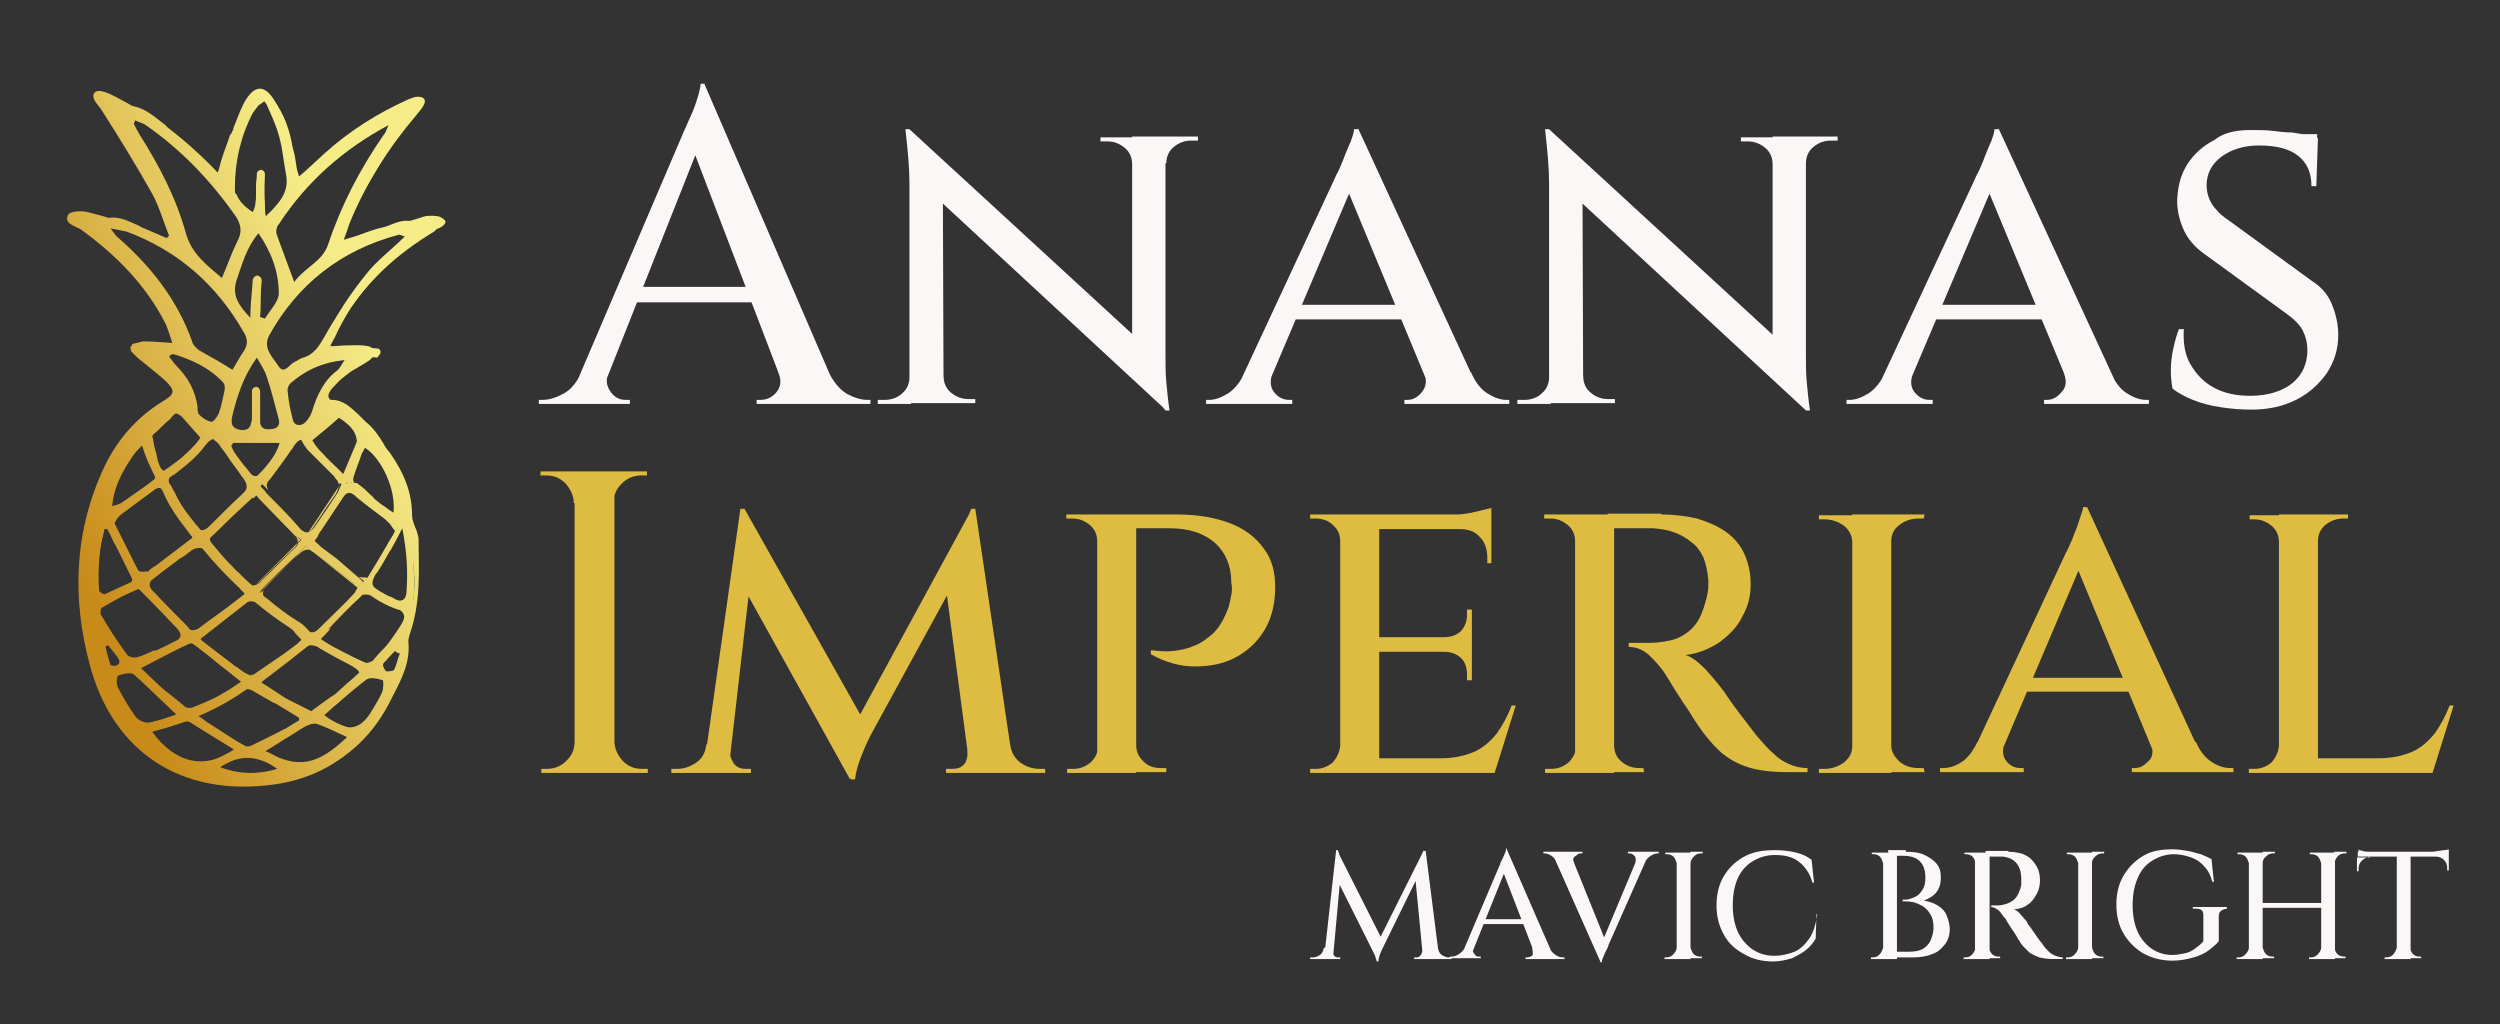 <svg xmlns="http://www.w3.org/2000/svg" xmlns:xlink="http://www.w3.org/1999/xlink" id="Calque_1" x="0px" y="0px" viewBox="0 0 307.6 126" style="enable-background:new 0 0 307.6 126;" xml:space="preserve"><rect x="0" y="0" width="307.6" height="126" fill="#333333" stroke="none"/><style type="text/css">	.st0{fill:url(#SVGID_1_);}	.st1{fill:url(#SVGID_00000140006023745543778300000014384244975160671132_);}	.st2{fill:url(#SVGID_00000013166769617073064960000017459362813840655027_);}	.st3{fill:url(#SVGID_00000062906552386490073810000012043074945754779548_);}	.st4{fill:url(#SVGID_00000146471240894713380750000013158962073434286216_);}	.st5{fill:url(#SVGID_00000096772719537849395330000016320617343161718667_);}	.st6{fill:url(#SVGID_00000051384105783658232520000013585579670258673596_);}	.st7{fill:url(#SVGID_00000139285106130286380950000000163154107165336484_);}	.st8{fill:url(#SVGID_00000139263386981067833450000000544371489529704080_);}	.st9{fill:url(#SVGID_00000182516005942810513560000001231787873899478455_);}	.st10{fill:url(#SVGID_00000040564899472138786020000013906449292919563138_);}	.st11{fill:url(#SVGID_00000063613942134826957530000015179989581230421129_);}	.st12{fill:url(#SVGID_00000134958592263914469560000001526579146974639751_);}	.st13{fill:url(#SVGID_00000040552978052814596640000016702498311963506364_);}	.st14{fill:url(#SVGID_00000163063892091528039970000005142913234255260859_);}	.st15{fill:url(#SVGID_00000145743841335417133840000007025194884481419963_);}	.st16{fill:url(#SVGID_00000066485636197201363900000006822057607596290183_);}	.st17{fill:url(#SVGID_00000106859366979680742440000002168318960228718523_);}	.st18{fill:url(#SVGID_00000083774107267034454740000017036681516389980857_);}	.st19{fill:url(#SVGID_00000085213331215693670630000003388654765729499277_);}	.st20{fill:url(#SVGID_00000008844319907177643710000005723800471836074404_);}	.st21{fill:url(#SVGID_00000038371705501244444640000001900760476297601698_);}	.st22{fill:url(#SVGID_00000167355313396579811410000016305323595605763202_);}	.st23{fill:url(#SVGID_00000044168014714570099290000018318587954186761102_);}	.st24{fill:url(#SVGID_00000100362597141747491290000003530577239800338322_);}	.st25{fill:url(#SVGID_00000124133731578968378830000009738789952408784294_);}	.st26{fill:url(#SVGID_00000132800838679093446400000015999184142838622856_);}	.st27{fill:url(#SVGID_00000140698182971440594600000011167333344477485202_);}	.st28{fill:url(#SVGID_00000085243626384725950090000016879529138097963441_);}	.st29{fill:url(#SVGID_00000029038353005030743570000014242822831054524317_);}	.st30{fill:url(#SVGID_00000072962347216182363310000015977835074516692636_);}	.st31{fill:url(#SVGID_00000118398203497479462010000007110337100088340878_);}	.st32{fill:url(#SVGID_00000085969405867756225400000007540404051845793963_);}	.st33{fill:url(#SVGID_00000094597464237997086950000008385390938477650320_);}	.st34{fill:url(#SVGID_00000183939694324041076220000009120087323013460136_);}	.st35{fill:url(#SVGID_00000176002095348099522590000006003957059546756493_);}	.st36{fill:url(#SVGID_00000171716612132954369160000007643790114979567489_);}	.st37{fill:url(#SVGID_00000103263279042209868010000014238220340817941653_);}	.st38{fill:url(#SVGID_00000151542736501306430240000017093668790585596316_);}	.st39{fill:url(#SVGID_00000058555149315505458440000013868305362952792749_);}	.st40{fill:url(#SVGID_00000104689197400748454460000016182523475085961133_);}	.st41{fill:url(#SVGID_00000039092963711849796330000008330500254079121289_);}	.st42{fill:url(#SVGID_00000127004324328102427160000010415325336108025731_);}	.st43{fill:url(#SVGID_00000057148115796964341960000010834225111132493733_);}	.st44{fill:url(#SVGID_00000145743159404773303080000000742892496056673698_);}	.st45{fill:url(#SVGID_00000005961441984622797380000017775454904462671760_);}	.st46{fill:url(#SVGID_00000036950950359921692280000010565401446584405923_);}	.st47{fill:url(#SVGID_00000170255038992024135280000004590244906421385126_);}	.st48{fill:url(#SVGID_00000058555557678959272690000001808476220053806002_);}	.st49{fill:url(#SVGID_00000008128001922197926280000012313591589454091651_);}	.st50{fill:url(#SVGID_00000052104306027975570300000003698288753508587403_);}	.st51{fill:url(#SVGID_00000138540547327718813990000014952239948899477403_);}	.st52{fill:url(#SVGID_00000169528832461192602930000002799020284054278798_);}	.st53{fill:url(#SVGID_00000058569960011467465620000001461199889702591129_);}	.st54{fill:url(#SVGID_00000085935015250034620350000014213644378615267970_);}	.st55{fill:url(#SVGID_00000132791248942444286920000007686125237304499095_);}	.st56{fill:url(#SVGID_00000069374014453015993620000010924101620419851443_);}	.st57{fill:#DEBC42;}	.st58{fill:#FBF7F6;}</style><g>	<g>		<linearGradient id="SVGID_1_" gradientUnits="userSpaceOnUse" x1="6.056" y1="61.52" x2="46.43" y2="44.175">			<stop offset="0" style="stop-color:#C88B1A"></stop>			<stop offset="1" style="stop-color:#F5EC87"></stop>		</linearGradient>		<path class="st0" d="M45.2,72.9c-0.1-0.1-0.1-0.1-0.1-0.1L45,72.7c0,0,0-0.1-0.1-0.1l0,0c-0.2,0.3-0.4,0.5-0.6,0.7    c0.3-0.2,1-0.2,1.5,0c0,0,0.1,0,0.1,0.1C45.7,73.2,45.4,73,45.2,72.9z M39.2,78.5c0.1,0,0.1,0.1,0.1,0.1l0.1,0.1    c0.5-0.5,0.9-0.9,1.3-1.4C40.1,77.6,39.7,78.1,39.2,78.5z M18.3,70.2c-0.3,0.2-1.2,0.2-1.3,0c-0.4-0.7-0.9-1.5-1.3-2.2l1.5,3    l1.9-1.4C18.9,69.9,18.6,70.1,18.3,70.2z M18.6,71.5L18,71.9l0.7,0.8C18.4,72.2,18.3,71.8,18.6,71.5z M30.5,71.9    c0.2,0.2,0.4,0.4,0.6,0.6c0-0.2,0.1-0.3,0.2-0.4l0.2-0.2C31.2,72.1,30.9,72.1,30.5,71.9z M37,66.4c-0.1,0-0.2-0.1-0.3-0.2L36.4,66    c0.2,0.3,0.3,0.6,0.2,0.8L37,66.4z M37.6,67.2l-1.6,1.6c0.3-0.3,0.6-0.5,0.9-0.8c0.3-0.3,1-0.5,1.3-0.3c0.1,0.1,0.2,0.2,0.3,0.2    L37.6,67.2z M38.8,65.9l-0.2,0.3c-0.1,0.1-0.2,0.2-0.3,0.2l0.6,0.5C38.7,66.6,38.7,66.3,38.8,65.9z M18.3,70.2    c-0.3,0.2-1.2,0.2-1.3,0c-0.4-0.7-0.9-1.5-1.3-2.2l1.5,3l1.9-1.4C18.9,69.9,18.6,70.1,18.3,70.2z M18.6,71.5L18,71.9l0.7,0.8    C18.4,72.2,18.3,71.8,18.6,71.5z M45.2,72.9c-0.1-0.1-0.1-0.1-0.1-0.1L45,72.7c0,0,0-0.1-0.1-0.1l0,0c-0.2,0.3-0.4,0.5-0.6,0.7    c0.3-0.2,1-0.2,1.5,0c0,0,0.1,0,0.1,0.1C45.7,73.2,45.4,73,45.2,72.9z M39.2,78.5c0.1,0,0.1,0.1,0.1,0.1l0.1,0.1    c0.5-0.5,0.9-0.9,1.3-1.4C40.1,77.6,39.7,78.1,39.2,78.5z M38.8,65.9l-0.2,0.3c-0.1,0.1-0.2,0.2-0.3,0.2l0.6,0.5    C38.7,66.6,38.7,66.3,38.8,65.9z M37.6,67.2l-1.6,1.6c0.3-0.3,0.6-0.5,0.9-0.8c0.3-0.3,1-0.5,1.3-0.3c0.1,0.1,0.2,0.2,0.3,0.2    L37.6,67.2z M37,66.4c-0.1,0-0.2-0.1-0.3-0.2L36.4,66c0.2,0.3,0.3,0.6,0.2,0.8L37,66.4z M32.3,72.6l-0.3,0.3    C32,72.9,31.9,73,31.8,73c0.2,0.2,0.4,0.4,0.6,0.5C32.1,73.1,32.1,72.9,32.3,72.6z M30.5,71.9c0.2,0.2,0.4,0.4,0.6,0.6    c0-0.2,0.1-0.3,0.2-0.4l0.2-0.2C31.2,72.1,30.9,72.1,30.5,71.9z M37,66.4c-0.1,0-0.2-0.1-0.3-0.2L36.4,66c0.2,0.3,0.3,0.6,0.2,0.8    L37,66.4z M37.6,67.2l-1.6,1.6c0.3-0.3,0.6-0.5,0.9-0.8c0.3-0.3,1-0.5,1.3-0.3c0.1,0.1,0.2,0.2,0.3,0.2L37.6,67.2z M38.8,65.9    l-0.2,0.3c-0.1,0.1-0.2,0.2-0.3,0.2l0.6,0.5C38.7,66.6,38.7,66.3,38.8,65.9z M18.3,70.2c-0.3,0.2-1.2,0.2-1.3,0    c-0.4-0.7-0.9-1.5-1.3-2.2l1.5,3l1.9-1.4C18.9,69.9,18.6,70.1,18.3,70.2z M18.6,71.5L18,71.9l0.7,0.8    C18.4,72.2,18.3,71.8,18.6,71.5z M45.2,72.9c-0.1-0.1-0.1-0.1-0.1-0.1L45,72.7c0,0,0-0.1-0.1-0.1l0,0c-0.2,0.3-0.4,0.5-0.6,0.7    c0.3-0.2,1-0.2,1.5,0c0,0,0.1,0,0.1,0.1C45.7,73.2,45.4,73,45.2,72.9z M39.3,78.5L39.3,78.5c0.5-0.4,0.9-0.9,1.4-1.3    c-0.5,0.4-1,0.9-1.5,1.3C39.2,78.5,39.2,78.5,39.3,78.5z M38.8,65.9l-0.2,0.3c-0.1,0.1-0.2,0.2-0.3,0.2l0.6,0.5    C38.7,66.6,38.7,66.3,38.8,65.9z M36.1,68.8c0.3-0.3,0.6-0.5,0.9-0.8c0.3-0.3,1-0.5,1.3-0.3c0.1,0.1,0.2,0.2,0.3,0.2l-0.9-0.7    L36.1,68.8z M36.6,66.8l0.4-0.4c-0.1,0-0.2-0.1-0.3-0.2L36.4,66C36.6,66.3,36.7,66.6,36.6,66.8z M32.3,72.6l-0.3,0.3    C32,72.9,31.9,73,31.8,73c0.2,0.2,0.4,0.4,0.6,0.5C32.1,73.1,32.1,72.9,32.3,72.6z M30.5,71.9c0.2,0.2,0.4,0.4,0.6,0.6    c0-0.2,0.1-0.3,0.2-0.4l0.2-0.2C31.2,72.1,30.9,72.1,30.5,71.9z M54.8,27.2c-0.2-0.3-0.7-0.6-1-0.6c-0.7-0.1-1.4-0.1-2.1,0.2    c-0.7,0.2-1.3,0.4-2,0.6l0,0l0,0c-0.7,0.2-1.4,0.4-2.1,0.6c-0.2,0.1-0.3,0.1-0.4,0.1c-0.1,0-0.1,0-0.1,0c-0.6,0.2-1.1,0.3-1.7,0.5    h-0.1c-1,0.3-2,0.6-3,0.9c0.3-0.8,0.5-1.4,0.7-2c2-4.9,4.8-9.3,8.2-13.3c0.3-0.4,0.7-0.8,0.9-1.2c0.4-0.7,0.1-1.1-0.7-1.1    c-0.4,0-0.8,0.2-1.1,0.3c-3.8,1.7-7.3,3.9-10.4,6.7c-1,0.9-1.9,1.8-3.2,2.9c-0.3-1.4-0.3-2.4-0.6-3.3c-0.6-1.9-1.2-3.9-2.1-5.7    c-1.3-2.5-2.7-2.5-4-0.1c-0.5,1-0.9,2.1-1.3,3.1c0,0.2,0,0.2-0.1,0.3c-0.1,0.2-0.1,0.3-0.2,0.4c0,0.1,0,0.1-0.1,0.1    c-0.3,1-0.7,1.9-1,2.9c-0.2,0.6-0.3,1.2-0.5,1.7c-0.2,0.1-0.3,0.2-0.4,0.3l0,0c-0.1,0.1-0.2,0.2-0.4,0.2c-0.2-0.4-0.4-0.7-0.5-1.1    c-0.1-0.3-0.3-0.5-0.4-0.6c-3.1-3.3-6.8-6-10.9-8.1c-0.6-0.3-1.2-0.6-1.8-0.7c-0.8-0.1-1.1,0.4-0.8,1.1c0.3,0.5,0.7,0.9,1,1.4    c2.1,3.3,4.2,6.7,6.1,10.1c0.9,1.6,1.4,3.5,2.1,5.2c-0.2,0.2-0.3,0.3-0.4,0.4c-0.7-0.3-1.4-0.7-2.2-1c-0.9-0.3-1.8-0.6-2.7-0.9    c-0.1,0-0.1,0-0.1-0.1c-0.3-0.1-0.6-0.2-1-0.3h-0.1c-1.2-0.4-2.3-0.7-3.5-1c-0.8-0.2-2.2-0.1-2.4,0.3c-0.6,1.1,0.8,1.4,1.5,1.8    c4.3,3.1,8.1,6.9,10.5,11.7c0.3,0.7,0.5,1.4,0.8,2.3c-1.4-0.1-2.5-0.2-3.6-0.2c-0.4,0.1-0.8,0.2-1.2,0.3c-0.3,0.1-0.1,0.3-0.4,0.4    c0.2,0.3,0,0.4,0.2,0.6s0.5,0.5,0.7,0.7c1.2,1,2.4,1.9,3.5,2.9c1.2,1.2,1.1,1.6-0.4,2.5c-3.1,1.9-5.5,4.6-7.1,7.9    c-3.8,8-4.1,16.3-1.8,24.7c2.8,10.3,11,16.2,22.8,14.5c7.3-1.1,12.2-5.6,14.8-12.4c2.8-7.5,2.9-15.1,0.8-22.7    c-1.3-4.5-3.7-8.4-7.6-11.2c-1.9-1.3-2-1.5-0.3-3.2c0.5-0.5,1.1-0.9,1.6-1.3c0.8-0.5,1.6-0.9,2.3-1.4c0.1-0.1,0.1-0.1,0.2-0.2    c0.3-0.2,0.5-0.6,0.5-0.7c-0.1-0.1-0.1-0.2-0.2-0.3l0,0c-0.2-0.3-0.5-0.5-0.7-0.5c-0.9-0.2-1.8-0.1-2.7-0.1c-0.6,0-1.1,0.1-2,0.1    c0.4-0.9,0.6-1.6,1-2.3c2.6-4.7,6.4-8.4,11-11.3c0.4-0.3,0.8-0.4,1.1-0.8C54.6,27.9,54.9,27.4,54.8,27.2z M42.9,36.8    c-0.3,0.4-0.5,0.8-0.8,1.1c0,0.1-0.1,0.1-0.1,0.1c-0.7,1.1-1.4,2.2-2,3.3c-0.7,1.2-1.3,2.3-2.7,2.7c-0.4,0.1-0.7,0.4-1,0.5    c-0.7,0.3-1.3,1.6-2,0.6c-0.7-1.1-2-2.2-1.2-3.8C36.6,35,41.9,30.8,49,28.9c0.2-0.1,0.4,0.1,0.8,0.2c-1.7,1.7-3.5,3-4.8,4.7    C44.2,34.8,43.5,35.7,42.9,36.8C42.9,36.7,42.9,36.7,42.9,36.8z M28.9,23.1c0-3.2,0.7-6.3,2.2-9.2c0.2-0.3,0.4-0.5,0.6-0.8    c0.1-0.2,0.3-0.2,0.9-0.7c0.7,1.6,1.4,3,1.8,4.6c0.4,1.5,0.5,3,0.8,4.5c0.4,2.1-0.8,3.5-2.5,5.1c-0.1-0.5-0.1-1-0.1-1.5v-0.1    c-0.1-1.3-0.1-2.4-0.2-3.6c-0.2,0-0.3,0-0.5-0.1c-0.2,0.3-0.3,0.5-0.3,0.7l0,0c-0.3,1.3,0.2,2.7-0.5,4.1c-0.6-0.4-1.1-0.8-1.5-1.3    c-0.2-0.3-0.4-0.6-0.5-0.9l0,0C28.9,23.9,28.9,23.5,28.9,23.1z M44.9,55.1c2,1.2,3.9,5.2,3.5,8.1c0,0.1-0.1,0.2-0.1,0.3    c-0.6-0.5-1.1-0.9-1.6-1.3c-0.4-0.3-0.8-0.6-1.2-0.9c-0.1-0.1-0.1-0.1-0.1-0.1c-0.5-0.5-1.1-0.9-1.6-1.3c-0.1-0.1-0.1-0.1-0.1-0.1    c-0.2-0.3-0.3-0.8-0.2-1.1c0.3-1,0.7-1.9,1-2.9C44.7,55.5,44.8,55.3,44.9,55.1C44.9,55,44.9,55.1,44.9,55.1z M42.9,90.5    c-3.9,3.8-6.3,4.1-10.3,1.9l0,0c-0.1-0.1-0.2-0.1-0.3-0.2c1.7-0.9,3.2-2.1,4.9-2.7l0,0c0.4-0.2,0.7-0.3,1-0.4    c0.7-0.2,1.4,0,2.2,0.3c0.1,0,0.1,0.1,0.2,0.1c0.8,0.3,1.5,0.6,2.3,0.9C43,90.4,43,90.5,42.9,90.5z M13.5,81.7    c-0.3-0.7-0.4-1.4-0.6-2.1c0.2-0.1,0.3-0.2,0.4-0.2c0.3,0.4,0.6,0.7,0.9,1.1c0,0,0,0.1,0.1,0.1c0.2,0.2,0.3,0.4,0.4,0.6    c0.1,0.1,0.1,0.1,0,0.2c0,0.2-0.2,0.5-0.3,0.7V82h-0.1C14,81.9,13.5,81.9,13.5,81.7z M12.2,72.7c-0.2-2.6,0-5.1,0.6-7.6h0.4    c0.3,0.5,0.6,1.1,0.8,1.6l0.2,0.3c0.7,1.3,1.3,2.5,2,3.9c0.1,0.1,0.1,0.1,0.1,0.2c0,0.3-0.2,0.7-0.3,0.8c-0.1,0.1-0.1,0.1-0.2,0.1    l0,0c-0.8,0.5-1.6,1-2.5,1.3c-0.1,0.1-0.2,0-0.3-0.1l0,0C12.5,73,12.2,72.8,12.2,72.7z M22,57.9c1.1-1.1,2.2-2.1,3.3-3.2l0.3-0.3    c0.2-0.2,0.3-0.2,0.6-0.4c0.3,0.3,0.7,0.5,0.9,0.9c0.1,0.2,0.2,0.3,0.3,0.4l0,0c0.8,1.1,1.5,2.1,2.2,3.1c0.1,0.2,0.2,0.3,0.3,0.4    c0.5,0.7,0.7,1.3,0,1.9l-0.1,0.1c-1.4,1.3-2.7,2.6-4.1,4c-0.2,0.2-0.3,0.2-0.4,0.3l0,0c-0.4,0.2-0.7,0.2-1-0.1    c-0.2-0.1-0.3-0.3-0.4-0.4c-0.1-0.1-0.1-0.2-0.2-0.3c-0.8-1.3-1.7-2.5-2.4-3.9c-0.1-0.2-0.3-0.4-0.4-0.6c-0.1-0.1-0.1-0.2-0.1-0.4    c-0.1-0.3,0-0.7,0.2-0.9C21.4,58.5,21.7,58.2,22,57.9L22,57.9z M40.4,30c-0.7,2.2-2.8,2.8-4.2,4.7c-0.8-2.2-1.5-4-2.1-5.7    c-0.2-0.4-0.1-1.1,0.2-1.4c3.4-5.2,7.9-9.2,13.5-12.2c-0.2,0.4-0.3,0.9-0.6,1.2C44.3,20.8,42,25.2,40.4,30z M41.4,59    c0.2,0.2,0.2,0.4,0.3,0.6l0.2-0.2c0.1,0.1,0.2,0.2,0.4,0.2c0.2,0,0.3-0.1,0.4-0.2l0.1-0.1c0.1,0,0.1,0.1,0.2,0.1    c0.1,0,0.3-0.1,0.3-0.1v0.1c-0.2,0-0.3,0.1-0.4,0.2c-0.1,0.2-0.2,0.4-0.1,0.5l-3.5,5.3c1-1.4,1.9-2.7,2.8-4.1    c0.5-0.7,0.9-0.9,1.6-0.3c0.1,0.1,0.1,0.1,0.2,0.2c1.1,0.9,2.3,1.8,3.5,2.7c0.1,0.1,0.2,0.2,0.3,0.3c0.3,0.2,0.4,0.5,0.8,1    c0.1,0.1,0.1,0.1,0.1,0.2c-0.3,0.6-0.7,1.1-1,1.7c-0.8,1.4-1.6,2.7-2.4,4C45,71,44.2,71.1,44,70.9c-0.9-0.7-1.8-1.4-2.7-2.1    l3.5,2.7c-0.2,0.3-0.4,0.6-0.6,0.8l-0.4-0.3c0.1,0.1,0.1,0.2,0.2,0.3c-0.2,0.3-0.3,0.6-0.5,0.8c-1.2,1.3-2.5,2.5-3.7,3.7    c-0.2,0.2-0.3,0.3-0.5,0.5c-0.2,0.2-0.3,0.3-0.5,0.4c-0.4,0.2-0.8,0.1-1.1-0.2c-0.1-0.1-0.2-0.1-0.3-0.2c-1.5-1.1-2.9-2.2-4.4-3.3    c-0.2-0.2-0.4-0.4-0.5-0.5c-0.2-0.3-0.2-0.6,0-0.9l-0.3,0.3C32.1,72.9,32,73,31.9,73c-0.2-0.2-0.4-0.3-0.6-0.5    c0-0.2,0.1-0.3,0.2-0.4l0.2-0.2c-0.3,0.2-0.7,0.2-1,0l0,0c-0.2-0.1-0.3-0.2-0.5-0.4c-0.4-0.4-0.8-0.9-1.2-1.3    c-0.3-0.3-0.5-0.5-0.8-0.8c-0.1-0.1-0.2-0.2-0.3-0.3c-0.6-0.6-1.1-1.2-1.6-1.8c-0.2-0.2-0.4-0.4-0.4-0.6c-0.1-0.2-0.1-0.4,0-0.6    c0.1-0.2,0.2-0.3,0.3-0.4c1.5-1.4,3-2.9,4.6-4.4c0.1-0.1,0.3-0.2,0.5-0.3l0,0c0.1-0.1,0.2-0.1,0.3-0.2c0.3,0.2,0.6,0.4,0.8,0.6    l-0.7-0.8c0.3-0.3,0.4-0.6,0.4-0.9c0.1,0,0.1-0.1,0.2-0.1c0,0,0,0,0.1,0.1l0.6,0.6c-0.2-0.4-0.3-0.8,0.1-1.2l0,0    c0-0.1,0.1-0.1,0.1-0.1c0.9-1.2,1.8-2.4,2.6-3.6c0.2-0.2,0.3-0.4,0.4-0.6c0.4-0.5,0.8-1,1.4-0.4c0.3,0.3,0.6,0.6,0.9,0.9l0,0    c1,1,1.9,1.9,2.8,2.9l0.1,0.1C41,58.6,41.2,58.8,41.4,59z M49.2,77.1c-0.7,1.1-1.5,2.2-2.3,3.2l0,0c-0.2,0.2-0.4,0.4-0.5,0.6    c-0.1,0.1-0.1,0.1-0.2,0.2l0,0c-0.4,0.3-1.1,0.6-1.4,0.4c-1.4-0.6-2.7-1.4-4.2-2.1c-0.1,0-0.1-0.1-0.1-0.1    c-0.4-0.2-0.8-0.4-1.2-0.7c0.1-0.1,0.1-0.1,0.1-0.1c0.5-0.5,0.9-0.9,1.3-1.4c1.3-1.4,2.5-2.6,3.8-3.8c0,0,0,0,0.1-0.1    c0.3-0.2,1-0.2,1.5,0c0,0,0.1,0,0.1,0.1c0.9,0.4,1.6,0.9,2.4,1.3c0.1,0.1,0.2,0.1,0.2,0.1l0,0C49.9,75.5,50,75.9,49.2,77.1z     M47.2,81.6c0.1-0.1,0.1-0.2,0.2-0.2l0,0c0.4-0.5,0.8-0.9,1.2-1.3c0,0,0.1,0,0.1,0.1c0.2,0.1,0.3,0.2,0.5,0.2    c-0.3,0.7-0.4,1.4-0.7,2c-0.1,0.2-0.7,0.2-1,0.2C47.2,82.2,47,81.8,47.2,81.6z M36.9,88.8c-0.6,0.3-1.2,0.6-1.8,0.9c0,0,0,0-0.1,0    c-1.3,0.7-2.6,1.3-4,2c-0.2,0.1-0.5,0.2-0.8,0.1c-0.4-0.2-0.8-0.4-1.3-0.6c0,0,0,0-0.1,0c-1.6-0.8-3.2-1.7-4.8-3    c0.1,0,0.1-0.1,0.1-0.1c0.3-0.2,0.6-0.3,0.9-0.5c0,0,0,0,0.1,0c1.4-0.8,2.6-1.5,3.8-2.1l0,0c0.4-0.2,0.7-0.4,1.1-0.6    c0.3-0.2,0.8-0.1,1.1,0.1c0.9,0.5,1.7,1,2.6,1.5c0,0,0,0,0.1,0c1,0.6,2,1.2,3,1.8c0,0.1,0,0.2,0,0.2c0,0.1,0,0.2,0,0.2    C36.9,88.6,36.9,88.7,36.9,88.8z M18.3,88.9c-0.5,0.1-1.3-0.3-1.6-0.7c-0.8-1.1-1.5-2.3-2.2-3.6c-0.2-0.4-0.2-1.4,0.1-1.5    c0.6-0.2,1.5-0.4,1.9-0.1c0.3,0.3,0.6,0.5,1,0.8l0.1,0.1c1.4,1.2,2.7,2.4,4.1,3.7c0,0.1,0,0.2-0.1,0.3c0,0.1,0,0.2-0.1,0.2l0,0V88    c-0.9,0.3-1.7,0.6-2.6,0.8c0,0,0,0-0.1,0C18.7,88.9,18.5,88.9,18.3,88.9z M12.5,74.8c1-0.6,2.1-1.2,3.2-1.8l0.1-0.1    c0.4-0.2,0.8-0.4,1.1-0.6c0.1,0.1,0.1,0.1,0.1,0.1c0.2,0.1,0.3,0.2,0.4,0.3l0,0c0.2,0.2,0.4,0.3,0.6,0.5c0.7,0.8,1.4,1.5,2.1,2.3    c0.1,0.1,0.1,0.1,0.1,0.1c0.5,0.6,1,1.1,1.5,1.6c0.5,0.6,0.7,1,0.3,1.4c-0.1,0.2-0.3,0.3-0.6,0.4c-0.8,0.4-1.6,0.8-2.4,1.1L19,80    c-0.6,0.3-1.3,0.6-1.9,0.8c-0.4,0.2-1.3,0.1-1.5-0.3c-1.2-1.6-2.2-3.2-3.2-4.9C12.3,75.5,12.4,74.9,12.5,74.8z M23.6,67.7    c0.4-0.3,1.2-0.4,1.5-0.1c0.1,0.1,0.1,0.1,0.2,0.2c1.5,1.4,2.9,2.9,4.3,4.5c0.1,0.1,0.2,0.2,0.2,0.3c0.1,0.1,0.2,0.3,0.3,0.5    c0.1,0.1,0.1,0.1,0.1,0.2c-0.3,0.2-0.6,0.4-0.9,0.6c-0.4,0.3-0.8,0.6-1.3,0.9l-0.2,0.1c-1.1,0.8-2.2,1.5-3.2,2.3    c-0.5,0.4-1,0.4-1.4,0.2c-0.2-0.1-0.3-0.2-0.5-0.4c-1.3-1.4-2.6-2.8-3.9-4.2c-0.1-0.1-0.1-0.1-0.1-0.1l0,0    c-0.4-0.5-0.4-0.8-0.2-1.2c0.1-0.2,0.3-0.4,0.6-0.6c1-0.7,1.9-1.3,2.8-2l0.1-0.1C22.6,68.5,23.1,68.1,23.6,67.7z M36.4,77.8    L36.4,77.8c0.3,0.2,0.6,0.4,0.6,0.7c0.1,0.2,0.1,0.3-0.1,0.4c-0.1,0.1-0.2,0.2-0.3,0.3c-0.7,0.5-1.3,1-1.9,1.4    c-1.2,0.8-2.3,1.6-3.5,2.4C31.2,83,31,83,30.8,83.1c-0.2-0.1-0.5-0.2-0.8-0.4c-0.3-0.2-0.6-0.4-0.8-0.6h-0.1    c-1.3-1-2.6-1.9-3.9-2.9c-0.2-0.1-0.3-0.2-0.4-0.4l0,0c-0.2-0.2-0.2-0.4-0.1-0.6c0.1-0.2,0.2-0.4,0.5-0.6c1.4-1,2.8-2.1,4.2-3l0,0    c0.2-0.1,0.4-0.3,0.6-0.4c0.4-0.2,1-0.3,1.5-0.1c0.1,0.1,0.2,0.1,0.2,0.1c1.3,0.9,2.5,1.8,3.7,2.8C35.8,77.3,36.1,77.5,36.4,77.8z     M23.8,87c-0.4,0.2-1,0.1-1.2-0.2c-0.9-0.7-1.8-1.5-2.8-2.2l0,0c-0.9-0.7-1.8-1.5-2.8-2.3c-0.1-0.1-0.1-0.1-0.1-0.1    c0.1-0.1,0.2-0.1,0.3-0.1c1.7-0.8,3.1-1.6,4.6-2.2l0.2-0.1c0.4-0.2,0.9-0.4,1.3-0.6c0.2-0.1,0.5,0,0.7,0.2l0,0    c0.1,0.1,0.1,0.1,0.2,0.1c0.9,0.7,1.8,1.4,2.7,2.2l0.4,0.3c0.8,0.6,1.6,1.3,2.5,2c0.1,0.1,0.2,0.2,0.3,0.2    c-0.8,0.4-1.6,0.8-2.3,1.2C26.3,85.9,25.1,86.5,23.8,87z M38.3,87.5c-1.2-0.6-2.4-1.2-3.6-1.8l0,0c-0.9-0.5-1.8-0.9-2.6-1.3    c0-0.1,0.1-0.3,0.1-0.4c0-0.1,0-0.1,0-0.2c0-0.1,0-0.1,0-0.2c1.1-0.8,2.2-1.7,3.3-2.5c0.8-0.6,1.5-1.1,2.3-1.6    c0.3-0.2,0.9-0.1,1.3,0.1l0,0c0.1,0,0.1,0.1,0.1,0.1c1.4,0.7,2.8,1.5,4.2,2.3c0.1,0.1,0.2,0.1,0.3,0.2l0,0    c0.3,0.2,0.5,0.4,0.5,0.6c0.1,0.3-0.1,0.5-0.5,0.8c-0.7,0.5-1.4,1.1-2.1,1.6l0,0C40.4,85.9,39.4,86.7,38.3,87.5z M28.6,55.4    L28.6,55.4c-0.1-0.2-0.2-0.3-0.3-0.4c0.1-0.1,0.1-0.1,0.1-0.1c0.1-0.1,0.2-0.3,0.3-0.4h5.7c-0.5,1.8-1.6,2.8-2.6,4    c-0.1,0.1-0.5,0.1-0.7,0l0,0c-0.1-0.1-0.1-0.1-0.2-0.1c-0.3-0.3-0.5-0.7-0.8-1l0,0C29.6,56.7,29.1,56.1,28.6,55.4z M33.3,52.8    c-0.7,0.1-1.2-0.1-1.3-0.8C32,52,32,51.8,32,51.7c0-1.1,0-2.1,0-3.1c-0.3-0.1-0.5-0.1-0.8-0.1c-0.1,1-0.2,1.9-0.2,2.9    c0,0.2,0,0.4-0.1,0.6c-0.1,0.6-0.4,1-1.3,0.9c-1.2-0.2-1.2-0.9-1-1.8c0.6-2.4,1.3-4.7,3-7.1c0.5,0.9,1,1.6,1.2,2.3    c0.6,1.7,1,3.5,1.5,5.3C34.5,52.3,34.1,52.8,33.3,52.8z M32,34.8c-0.2,0-0.4,0-0.6,0c-0.2,1.4-0.3,2.7-0.4,4.5    c-0.1-0.1-0.2-0.2-0.2-0.2c-1.4-1.5-2.3-2.7-1.7-4.6c0.7-2,1.2-4,2.7-5.8c1.6,2.3,2.5,4.8,2.5,7.4c0,1-1.1,2.1-1.7,3.1    c-0.2-0.1-0.4-0.1-0.6-0.2C32.1,38,32.1,37,32,36l0,0C32.1,35.6,32.1,35.2,32,34.8z M30,40.9c0.5,0.8,0.5,1.5,0,2.3    c-0.5,0.7-0.9,1.5-1.4,2.3c-1.4-0.9-2.7-1.6-4.1-2.4c-0.4-0.3-0.8-0.7-0.9-1.2c-1.8-5-5-9.1-9-12.6c-0.3-0.2-0.5-0.5-1-1.2    c1,0.2,1.5,0.3,2,0.4C22,30.9,26.7,35.1,30,40.9z M27.4,47c0.3,0.3,0.3,0.8,0.2,1.2c-0.2,0.9-0.4,1.9-0.7,2.7    c-0.2,0.4-0.6,1-0.9,1c-0.5-0.1-1-0.4-1.4-0.8c-0.3-0.2-0.3-0.7-0.3-1.1c-0.3-2-1.2-3.6-2.6-5c-0.4-0.4-0.6-0.8-0.9-1.1    c0.1-0.1,0.2-0.2,0.3-0.4C23.5,44.2,25.7,45.2,27.4,47z M18.8,60.4c0.2-0.2,0.3-0.2,0.5-0.3c0.4-0.2,0.7,0.1,1,0.5    c0.1,0.1,0.1,0.2,0.2,0.3c0.9,1.5,1.8,2.9,2.8,4.3c0.1,0.2,0.2,0.3,0.3,0.5c0.1,0.3,0.1,0.6-0.1,0.8l0,0c-0.1,0.2-0.3,0.4-0.5,0.5    c-1.3,0.9-2.5,1.8-3.8,2.7l0,0c-0.3,0.2-0.6,0.4-0.9,0.6c-0.3,0.2-1.2,0.2-1.3,0c-0.4-0.7-0.9-1.5-1.3-2.2l0,0    c-0.6-1.1-1.2-2.3-1.8-3.5c0.1-0.1,0.1-0.1,0.1-0.1c0.3-0.5,0.5-0.9,0.8-1.1c0.2-0.2,0.4-0.3,0.5-0.4l0,0    C16.5,62.1,17.6,61.3,18.8,60.4z M20,89.6c0.4-0.1,0.7-0.2,1.1-0.3c0.6-0.2,1.1-0.3,1.6-0.5c0.3-0.1,0.7,0,0.9,0.2    c1.7,1.1,3.4,2.1,5.2,3.2c-3.6,2.6-7.3,1.7-10.1-2.2C19.1,89.8,19.6,89.7,20,89.6z M34.1,94.6c-2.3,0.7-4.6,0.7-7-0.2    C29.5,92.7,31.9,93,34.1,94.6z M43,89.5c-0.8-0.1-1.6-0.5-2.7-1.2l0,0c-0.1-0.1-0.2-0.2-0.4-0.3c0,0-0.1,0-0.1-0.1    c0.5-0.4,0.9-0.8,1.3-1.1c0,0,0,0,0.1,0c1.3-1.1,2.6-2.2,3.9-3.2c0.5-0.3,1.4-0.1,2,0.1c0.1,0.1,0.1,1-0.1,1.5    c-0.3,0.7-0.7,1.3-1.1,2C45,88.8,44.1,89.5,43,89.5z M50,73c-0.1,0.7-0.4,0.9-0.9,0.9l0,0c-0.2,0-0.3-0.1-0.5-0.2    c-0.3-0.2-0.6-0.3-0.9-0.4c-0.9-0.5-1.5-0.8-1.7-1.1c-0.3-0.4-0.2-0.8,0.3-1.7l0.1-0.1c0.1-0.2,0.3-0.4,0.4-0.6    c0.4-0.6,0.7-1.2,1.1-1.9c0,0,0-0.1,0.1-0.1c0.5-0.9,1-1.8,1.5-2.8C50.1,68.1,50.2,70.5,50,73z M42.7,57.9    c-0.1,0.2-0.3,0.4-0.4,0.6c-0.3-0.3-0.5-0.5-0.8-0.8c-0.5-0.5-1.1-1.1-1.6-1.6l-1.7-1.7c0.1-0.1,0.2-0.1,0.2-0.2    c1.2-1,2.2-1.8,3.3-2.8c1.6,1,2.3,2,2.2,3.3C43.9,55.6,43.5,56.6,42.7,57.9z M38.4,50.6c-0.2,0.6-0.6,1.2-1,1.5    c-0.6,0.4-1.3,0.2-1.4-0.6c-0.3-1.1-0.5-2.2-0.6-3.3c-0.1-0.3,0.1-0.8,0.3-1c1.8-1.6,3.9-2.6,6.7-2.9c-0.4,0.6-0.6,1-0.8,1.2    C39.9,46.7,39,48.6,38.4,50.6z M29,26.6c0.7,1.1,0.8,2,0.2,3.1c-0.7,1.4-1.2,2.9-1.9,4.5c-1.9-1.6-3.7-3-4.4-5.4    c-1.2-4.4-3.3-8.4-5.7-12.2c-0.3-0.5-0.5-0.9-0.7-1.3c-0.1-0.1,0.1-0.2,0.1-0.5c0.4,0.2,0.8,0.3,1.2,0.5    C22.3,18.4,25.9,22.2,29,26.6z M21.8,50.9c0.2,0.1,0.4,0.2,0.6,0.4c0.7,0.8,1.4,1.6,2.3,2.6l0.1,0.1c-0.1,0.1-0.2,0.2-0.3,0.3l0,0    c-1,1-2,1.9-3,2.9l0,0c-0.1,0.1-0.3,0.2-0.4,0.4c-0.2,0.2-0.4,0.3-0.6,0.4l0,0c-0.2,0-0.3,0-0.4-0.1c-0.2-0.1-0.4-0.4-0.5-0.7    c-0.2-0.5-0.3-1-0.4-1.5c-0.2-0.6-0.3-1.2-0.4-1.8c-0.2-0.3,0.2-0.8,0.6-1.3l0,0c0.3-0.4,0.7-0.7,1-0.9l0,0    C20.9,51,21.5,50.8,21.8,50.9z M17.6,54.1L17.6,54.1L17.6,54.1c0.4,1.1,0.8,2,1.1,2.9c0.2,0.4,0.3,0.8,0.4,1.2    c0.1,0.4-0.1,1-0.4,1.2c-0.6,0.5-1.3,1-1.9,1.5c-0.1,0.1-0.2,0.1-0.2,0.2c-0.7,0.5-1.4,1.1-2.1,1.6c-0.1-0.1-0.2-0.1-0.2-0.2    c-0.2-0.1-0.3-0.2-0.5-0.3c0.3-2.9,1.8-5.2,3.8-7.8C17.5,54.2,17.5,54.2,17.6,54.1z M38.8,65.9l-0.2,0.3c-0.1,0.1-0.2,0.2-0.3,0.2    l0.6,0.5C38.7,66.6,38.7,66.3,38.8,65.9z M36.1,68.8c0.3-0.3,0.6-0.5,0.9-0.8c0.3-0.3,1-0.5,1.3-0.3c0.1,0.1,0.2,0.2,0.3,0.2    l-0.9-0.7L36.1,68.8z M36.6,66.8l0.4-0.4c-0.1,0-0.2-0.1-0.3-0.2L36.4,66C36.6,66.3,36.7,66.6,36.6,66.8z M30.5,71.9    c0.2,0.2,0.4,0.4,0.6,0.6c0-0.2,0.1-0.3,0.2-0.4l0.2-0.2C31.2,72.1,30.9,72.1,30.5,71.9z M32.3,72.6l-0.3,0.3    C32,72.9,31.9,73,31.8,73c0.2,0.2,0.4,0.4,0.6,0.5C32.1,73.1,32.1,72.9,32.3,72.6z M37,66.4c-0.1,0-0.2-0.1-0.3-0.2L36.4,66    c0.2,0.3,0.3,0.6,0.2,0.8L37,66.4z M37.6,67.2l-1.6,1.6c0.3-0.3,0.6-0.5,0.9-0.8c0.3-0.3,1-0.5,1.3-0.3c0.1,0.1,0.2,0.2,0.3,0.2    L37.6,67.2z M38.8,65.9l-0.2,0.3c-0.1,0.1-0.2,0.2-0.3,0.2l0.6,0.5C38.7,66.6,38.7,66.3,38.8,65.9z M39.2,78.5    c0.1,0,0.1,0.1,0.1,0.1l0.1,0.1c0.5-0.5,0.9-0.9,1.3-1.4C40.1,77.6,39.7,78.1,39.2,78.5z M45.2,72.9c-0.1-0.1-0.1-0.1-0.1-0.1    L45,72.7c0,0,0-0.1-0.1-0.1l0,0c-0.2,0.3-0.4,0.5-0.6,0.7c0.3-0.2,1-0.2,1.5,0c0,0,0.1,0,0.1,0.1C45.7,73.2,45.4,73,45.2,72.9z     M18.6,71.5L18,71.9l0.7,0.8C18.4,72.2,18.3,71.8,18.6,71.5z M18.3,70.2c-0.3,0.2-1.2,0.2-1.3,0c-0.4-0.7-0.9-1.5-1.3-2.2l1.5,3    l1.9-1.4C18.9,69.9,18.6,70.1,18.3,70.2z M38.8,65.9l-0.2,0.3c-0.1,0.1-0.2,0.2-0.3,0.2l0.6,0.5C38.7,66.6,38.7,66.3,38.8,65.9z     M37.6,67.2l-1.6,1.6c0.3-0.3,0.6-0.5,0.9-0.8c0.3-0.3,1-0.5,1.3-0.3c0.1,0.1,0.2,0.2,0.3,0.2L37.6,67.2z M37,66.4    c-0.1,0-0.2-0.1-0.3-0.2L36.4,66c0.2,0.3,0.3,0.6,0.2,0.8L37,66.4z M30.5,71.9c0.2,0.2,0.4,0.4,0.6,0.6c0-0.2,0.1-0.3,0.2-0.4    l0.2-0.2C31.2,72.1,30.9,72.1,30.5,71.9z M37.6,67.2l-1.6,1.6c0.3-0.3,0.6-0.5,0.9-0.8c0.3-0.3,1-0.5,1.3-0.3    c0.1,0.1,0.2,0.2,0.3,0.2L37.6,67.2z M38.8,65.9l-0.2,0.3c-0.1,0.1-0.2,0.2-0.3,0.2l0.6,0.5C38.7,66.6,38.7,66.3,38.8,65.9z     M39.2,78.5c0.1,0,0.1,0.1,0.1,0.1l0.1,0.1c0.5-0.5,0.9-0.9,1.3-1.4C40.1,77.6,39.7,78.1,39.2,78.5z M45.2,72.9    c-0.1-0.1-0.1-0.1-0.1-0.1L45,72.7c0,0,0-0.1-0.1-0.1l0,0c-0.2,0.3-0.4,0.5-0.6,0.7c0.3-0.2,1-0.2,1.5,0c0,0,0.1,0,0.1,0.1    C45.7,73.2,45.4,73,45.2,72.9z M18.6,71.5L18,71.9l0.7,0.8C18.4,72.2,18.3,71.8,18.6,71.5z M18.3,70.2c-0.3,0.2-1.2,0.2-1.3,0    c-0.4-0.7-0.9-1.5-1.3-2.2l1.5,3l1.9-1.4C18.9,69.9,18.6,70.1,18.3,70.2z M38.8,65.9l-0.2,0.3c-0.1,0.1-0.2,0.2-0.3,0.2l0.6,0.5    C38.7,66.6,38.7,66.3,38.8,65.9z M37.6,67.2l-1.6,1.6c0.3-0.3,0.6-0.5,0.9-0.8c0.3-0.3,1-0.5,1.3-0.3c0.1,0.1,0.2,0.2,0.3,0.2    L37.6,67.2z"></path>		<g>							<linearGradient id="SVGID_00000178919425841560893570000007252668861817984424_" gradientUnits="userSpaceOnUse" x1="13.635" y1="79.162" x2="54.009" y2="61.818">				<stop offset="0" style="stop-color:#C88B1A"></stop>				<stop offset="1" style="stop-color:#F5EC87"></stop>			</linearGradient>			<path style="fill:url(#SVGID_00000178919425841560893570000007252668861817984424_);" d="M50.2,78.6c0.4,2.6-0.7,4.8-1.8,6.9     l-0.2,0.4c-2.2,4.5-5.4,7.5-9.5,9c-2.8,1.1-5.3,1.6-7.7,1.6c-1.4,0-2.7-0.2-4.1-0.6l-0.6-0.2c-2.6-0.7-5.4-1.5-7.7-3.6     c-3.1-2.8-5.1-5.7-6-8.9l-0.1-0.4c-0.7-2.4-1.4-4.9-1.6-7.4c-0.2-3.4-0.3-7,0.5-10.3c0.1-0.5,0.2-0.9,0.3-1.4     c0.7-3.2,1.4-6.6,4-9.2c1.5-1.6,3.2-3.2,5.2-5c0.5-0.4,0.9-0.6,1.4-0.6c0.2,0,0.4,0,0.5,0.1c0.2,0.1,0.3,0.1,0.5,0.3     c0.2,0.2,0.4,0.5,0.5,0.9c0.4,1.7,1.5,2.2,3.1,2.3c0.3,0,0.5,0.1,0.8,0.1c0.1,0,0.2,0.1,0.3,0.1c0.1,0,0.1,0.1,0.1,0.1     c0.1,0.1,0.1,0.1,0.1,0.2c0.1,0.1,0.1,0.2,0.1,0.3c-0.1,0.3-0.1,0.5,0,0.8c0.1,0.3,0.1,0.6,0.2,0.9c0.1,0.2,0.2,0.4,0.3,0.6l0,0     c0.4,0.7,0.9,1.3,1.5,2l0,0c0.3,0.4,0.6,0.7,0.9,1.1l0,0l0,0c0.1,0.2,0.2,0.3,0.3,0.4c0.2,0.3,0.4,0.6,0.4,0.8c0,0.1,0,0.1,0,0.2     c0,0.3-0.1,0.6-0.4,0.9c-0.1,0.1-0.2,0.2-0.3,0.3l0,0C31,61.2,31,61.3,31,61.3c-1.3,1.2-2.6,2.4-3.8,3.6     c-0.5,0.5-0.9,0.9-1.4,1.3c-0.1,0.1-0.1,0.1-0.2,0.2c-0.1,0.1-0.1,0.1-0.1,0.1c-0.2,0.1-0.5,0.1-0.6-0.1c-0.2-0.2-0.2-0.5,0-0.7     c0,0,0-0.1,0.1-0.1c0.2-0.2,0.3-0.3,0.5-0.5l0,0c0.4-0.4,0.7-0.7,1.1-1c1.1-1.1,2.2-2.2,3.5-3.2l0.1-0.1c0.1-0.1,0.3-0.2,0.4-0.3     c0.6-0.5,0.6-0.5-0.1-1.3c-0.2-0.3-0.4-0.5-0.6-0.7c-0.1-0.1-0.2-0.2-0.3-0.3c-0.7-0.8-1.5-1.7-1.9-2.8l0,0     c-0.2-0.5-0.3-1-0.3-1.6c-0.4,0-0.8-0.1-1.1-0.1c-0.4-0.1-0.7-0.2-1-0.3c-1.1-0.4-1.9-1.2-2.2-2.7c-0.1-0.3-0.2-0.4-0.3-0.5     c-0.2-0.1-0.6,0.1-0.9,0.4c-0.4,0.3-0.7,0.6-1,1l0,0c-0.4,0.3-0.7,0.6-1,0.9l0,0c-0.4,0.4-0.7,0.7-1.1,1     c-0.3,0.3-0.5,0.5-0.8,0.8l-0.1,0.1l0,0c-0.1,0.1-0.1,0.1-0.1,0.1c-0.4,0.4-0.8,0.8-1.1,1.1c-2,2-2.7,4.7-3.3,7.3l0,0     c-0.1,0.4-0.2,0.7-0.3,1.1c-0.1,0.1-0.1,0.3-0.1,0.4c-0.1,0.5-0.2,0.9-0.3,1.4C12,68.3,12,71,12.1,73.7c0,0.4,0.1,0.7,0.1,1.1     c0,0.3,0.1,0.6,0.1,0.8c0.1,0.7,0.2,1.5,0.3,2.2c0.1,0.4,0.2,0.8,0.2,1.1c0.3,1.2,0.6,2.4,1,3.6l0,0c0.1,0.1,0.1,0.2,0.1,0.3     l0.1,0.4c0.1,0.1,0.1,0.2,0.1,0.3c0.7,2.2,1.9,4.3,3.7,6.2c0.2,0.3,0.5,0.5,0.7,0.7c0.4,0.4,0.8,0.8,1.2,1.1c1.9,1.7,4,2.4,6.3,3     c0.3,0.1,0.5,0.2,0.7,0.2l0,0c0.1,0,0.2,0.1,0.3,0.1l0.6,0.2c2.4,0.7,5,0.7,7.8,0.1c0.3-0.1,0.7-0.2,1-0.3     c0.8-0.2,1.5-0.5,2.4-0.8c1.9-0.7,3.6-1.8,5.1-3.1c0.3-0.3,0.5-0.5,0.8-0.8c1.2-1.3,2.2-2.8,3.1-4.6l0.2-0.4     c0.2-0.3,0.3-0.7,0.5-1c0.2-0.3,0.3-0.6,0.4-0.9c0.5-1.1,0.8-2.3,0.8-3.5c0-0.3-0.1-0.7-0.1-1c0-0.1,0-0.1,0-0.1     c0-0.1,0-0.1,0.1-0.2c0.4-1.1,0.7-2.1,0.9-3.1c0.1-0.4,0.1-0.7,0.2-1c0.4-2.7,0.1-5.4-0.4-7.8c-0.1-0.4-0.2-0.8-0.3-1.2     c-0.1-0.2-0.1-0.3-0.2-0.4c-0.2-0.5-0.3-0.9-0.3-1.4v-0.1c-0.1-2.4-0.9-4.7-2.6-7.2c-0.3-0.4-0.5-0.7-0.7-1     c-0.3-0.4-0.5-0.7-0.7-1l0,0c-0.1-0.2-0.2-0.3-0.3-0.4c-0.3-0.4-0.6-0.7-0.9-1c-0.4-0.3-0.7-0.6-1-1c-0.9-0.9-1.6-1.6-2.8-1.5     c-0.3,0.1-0.5-0.2-0.6-0.5c0-0.2,0.1-0.3,0.1-0.4c0.1-0.1,0.2-0.2,0.4-0.2c0.1,0,0.2,0,0.3,0c1.5,0,2.4,1,3.3,1.8     c0.3,0.3,0.6,0.6,0.9,0.9c0.9,0.7,1.6,1.7,2.2,2.7c0.2,0.4,0.4,0.7,0.7,1c1.9,2.7,2.8,5.1,2.8,7.8c0,0.5,0.2,1,0.4,1.5     c0.2,0.4,0.3,0.9,0.4,1.3C51.5,69.9,51.9,74.3,50.2,78.6z"></path>		</g>		<g>							<linearGradient id="SVGID_00000096754085783535942950000007019945942422542252_" gradientUnits="userSpaceOnUse" x1="-6.147" y1="33.114" x2="34.226" y2="15.769">				<stop offset="0" style="stop-color:#C88B1A"></stop>				<stop offset="1" style="stop-color:#F5EC87"></stop>			</linearGradient>			<path style="fill:url(#SVGID_00000096754085783535942950000007019945942422542252_);" d="M21.9,30.7c-0.3,0-0.5-0.2-0.5-0.5     c0-0.3,0-0.7,0-1c0-0.7,0-1.3-0.2-1.7c-0.8-2-1.7-3.9-2.8-6.1c-0.8-1.5-1.6-2.9-2.4-4.4c-0.4-0.7-0.7-1.3-1.1-1.9     c-0.2-0.3-0.1-0.6,0.2-0.7c0.3-0.2,0.6-0.1,0.7,0.2c0.4,0.7,0.7,1.3,1.1,1.9c0.8,1.4,1.6,2.9,2.4,4.4c1.2,2.2,2.1,4.2,2.8,6.2     c0.3,0.7,0.3,1.4,0.3,2.1c0,0.3,0,0.6,0,0.9C22.5,30.4,22.2,30.6,21.9,30.7C22,30.7,21.9,30.7,21.9,30.7z"></path>		</g>		<g>							<linearGradient id="SVGID_00000086669081867019030580000002515276602351915165_" gradientUnits="userSpaceOnUse" x1="-1.815" y1="43.199" x2="38.559" y2="25.854">				<stop offset="0" style="stop-color:#C88B1A"></stop>				<stop offset="1" style="stop-color:#F5EC87"></stop>			</linearGradient>			<path style="fill:url(#SVGID_00000086669081867019030580000002515276602351915165_);" d="M41.8,31c-0.3,0-0.5-0.2-0.5-0.5     c0-0.2-0.1-0.4-0.1-0.6c-0.1-0.5-0.2-1-0.1-1.5c0.4-1.1,0.9-2.2,1.4-3c1.5-2.6,3-5.2,4.5-7.7l1.7-2.8c0.2-0.3,0.5-0.3,0.7-0.2     c0.3,0.2,0.3,0.5,0.2,0.7l-1.7,2.8c-1.5,2.5-3,5.1-4.5,7.7c-0.4,0.8-1,1.7-1.3,2.8c-0.1,0.3,0,0.7,0.1,1.1     c0.1,0.2,0.1,0.5,0.1,0.7C42.4,30.8,42.2,31,41.8,31C41.9,31,41.9,31,41.8,31z"></path>		</g>		<g>							<linearGradient id="SVGID_00000160910119852298458530000017962835779169262976_" gradientUnits="userSpaceOnUse" x1="-1.692" y1="43.484" x2="38.681" y2="26.139">				<stop offset="0" style="stop-color:#C88B1A"></stop>				<stop offset="1" style="stop-color:#F5EC87"></stop>			</linearGradient>			<path style="fill:url(#SVGID_00000160910119852298458530000017962835779169262976_);" d="M23.3,42.7c-0.1,0.1-0.2,0.2-0.3,0.3     c-0.3,0.1-0.5,0.2-0.7,0.3c-0.8,0.3-1.5,0.4-2.3,0.4H20c-0.4,0-0.8-0.1-1.2-0.1c-0.6-0.1-1.2-0.2-1.8-0.3     c-0.2-0.3-0.4-0.3-0.3-0.6c0.1-0.3,0.2-0.3,0.5-0.4c1.7,0.3,3.4,0.6,5.1,0c-0.1-0.1-0.1-0.3-0.1-0.4c-0.1-0.6-0.3-1.1-0.5-1.5     c-2-4.1-4.8-7.5-8.1-10.2c-0.5-0.4-0.8-0.9-1.2-1.4c-0.2-0.2-0.3-0.4-0.5-0.6c-0.2-0.2-0.2-0.6,0.1-0.7c0.2-0.2,0.4-0.2,0.6-0.1     c0.1,0.1,0.1,0.1,0.2,0.1c0.1,0.2,0.3,0.3,0.4,0.5c0.1,0.1,0.1,0.2,0.2,0.2c0.3,0.5,0.6,0.9,1,1.2c3.4,2.8,6.2,6.3,8.3,10.5     c0.3,0.6,0.4,1.2,0.6,1.8c0.1,0.3,0.1,0.5,0.2,0.8C23.3,42.5,23.3,42.6,23.3,42.7z"></path>		</g>		<g>							<linearGradient id="SVGID_00000040569559590143800990000011868550403017033406_" gradientUnits="userSpaceOnUse" x1="3.442" y1="55.435" x2="43.816" y2="38.091">				<stop offset="0" style="stop-color:#C88B1A"></stop>				<stop offset="1" style="stop-color:#F5EC87"></stop>			</linearGradient>			<path style="fill:url(#SVGID_00000040569559590143800990000011868550403017033406_);" d="M43.7,44.3c-0.1,0-0.1,0-0.1,0l-3.7-0.7     c-0.2-0.1-0.3-0.2-0.4-0.3c-0.1-0.2-0.1-0.3,0-0.5c0.3-0.6,0.6-1.1,0.9-1.7c0.6-1.2,1.2-2.4,1.9-3.6c2-3.1,4.7-5.9,8.3-8.6     c0.2-0.2,0.6-0.1,0.7,0.1c0.2,0.2,0.1,0.6-0.1,0.7c-3.5,2.6-6.1,5.3-8.1,8.3c-0.7,1.1-1.3,2.2-1.9,3.5c-0.2,0.4-0.4,0.7-0.6,1.1     l3,0.6c0.3,0.1,0.5,0.3,0.4,0.6C44.2,44.1,44,44.3,43.7,44.3z"></path>		</g>		<g>							<linearGradient id="SVGID_00000083053519181340761240000004643505266580548747_" gradientUnits="userSpaceOnUse" x1="11.104" y1="73.269" x2="51.477" y2="55.925">				<stop offset="0" style="stop-color:#C88B1A"></stop>				<stop offset="1" style="stop-color:#F5EC87"></stop>			</linearGradient>			<path style="fill:url(#SVGID_00000083053519181340761240000004643505266580548747_);" d="M38.1,78.9c-0.1,0.1-0.3,0.2-0.4,0.2     c-0.2,0-0.3-0.1-0.4-0.2c-0.1-0.1-0.2-0.2-0.3-0.3c-0.1-0.1-0.2-0.2-0.2-0.2c-0.1-0.1-0.1-0.1-0.1-0.1c-0.2-0.2-0.4-0.4-0.5-0.6     l0,0c-0.2-0.2-0.4-0.4-0.6-0.5c-0.1-0.1-0.2-0.1-0.3-0.2c-1.4-0.9-2.7-1.9-3.9-2.9c-0.3-0.2-0.5-0.4-0.7-0.6     c-0.3-0.2-0.5-0.5-0.8-0.7c-0.2-0.1-0.3-0.3-0.4-0.4c-1.7-1.6-3.2-3.2-4.5-4.8c-0.3-0.3-0.5-0.6-0.8-0.9     c-0.2-0.2-0.4-0.5-0.6-0.7c-0.2-0.2-0.3-0.4-0.4-0.5c-0.4-0.5-0.8-1.1-1.2-1.6c-0.8-1.1-1.5-2.3-2-3.5c-0.2-0.3-0.3-0.6-0.4-0.9     c-0.1-0.2-0.2-0.4-0.3-0.5c-0.1-0.1-0.1-0.2-0.2-0.3c-0.1-0.2-0.2-0.4-0.3-0.6c-0.2-0.4-0.4-0.9-0.6-1.3     c-0.3-0.7-0.5-1.3-0.7-1.9c-0.1-0.3-0.2-0.6-0.4-0.9l0,0l0,0c-0.1-0.2-0.1-0.3-0.2-0.5c-0.1-0.3,0.1-0.6,0.3-0.7s0.6,0.1,0.7,0.3     v0.1c0.2,0.5,0.4,0.9,0.5,1.4c0.1,0.3,0.2,0.5,0.3,0.8c0.3,0.8,0.6,1.5,0.9,2.2C20,57.9,20,58,20,58c0,0.1,0.1,0.1,0.1,0.1     c0.2,0.3,0.3,0.6,0.4,0.8c0,0.1,0.1,0.1,0.1,0.1c0.1,0.3,0.2,0.5,0.4,0.7c0.2,0.3,0.3,0.6,0.5,0.9c0.5,1.1,1.1,2.1,1.8,2.9     c0.2,0.3,0.5,0.6,0.7,0.9c0.2,0.2,0.4,0.5,0.6,0.7c0.2,0.2,0.3,0.4,0.5,0.6c0.2,0.3,0.4,0.5,0.7,0.8c0.1,0.1,0.2,0.3,0.3,0.4     c0.7,0.8,1.3,1.6,2.1,2.4c0.1,0.1,0.2,0.2,0.3,0.3c0.3,0.3,0.5,0.6,0.8,0.8c0.6,0.6,1.1,1.1,1.7,1.6l0,0c0.2,0.2,0.4,0.4,0.6,0.6     c0.2,0.2,0.4,0.4,0.6,0.5c0.2,0.2,0.4,0.4,0.6,0.5c1.3,1.1,2.6,2.1,4.1,3c0.5,0.3,0.8,0.7,1.1,1c0.1,0.1,0.1,0.2,0.2,0.2     c0.1,0.2,0.3,0.3,0.4,0.4c0.1,0.1,0.1,0.1,0.2,0.2C38.4,78.4,38.4,78.7,38.1,78.9z"></path>		</g>		<g>							<linearGradient id="SVGID_00000045620382222125828610000010582585831164836758_" gradientUnits="userSpaceOnUse" x1="14.061" y1="80.153" x2="54.435" y2="62.809">				<stop offset="0" style="stop-color:#C88B1A"></stop>				<stop offset="1" style="stop-color:#F5EC87"></stop>			</linearGradient>			<path style="fill:url(#SVGID_00000045620382222125828610000010582585831164836758_);" d="M31.8,72.9L31.8,72.9     c-0.2,0-0.3-0.1-0.3-0.1c-0.1,0-0.1-0.1-0.1-0.1c-0.1-0.1-0.1-0.2-0.1-0.2l0,0c0-0.1-0.1-0.1-0.1-0.2     C31.3,72.6,31.6,72.8,31.8,72.9z"></path>							<linearGradient id="SVGID_00000017487250224652034830000002089420241694636462_" gradientUnits="userSpaceOnUse" x1="13.744" y1="79.415" x2="54.117" y2="62.07">				<stop offset="0" style="stop-color:#C88B1A"></stop>				<stop offset="1" style="stop-color:#F5EC87"></stop>			</linearGradient>			<path style="fill:url(#SVGID_00000017487250224652034830000002089420241694636462_);" d="M36.1,68.8l-3.8,3.8     c0.1-0.2,0.2-0.3,0.4-0.5C33.8,71,35,69.9,36.1,68.8z"></path>							<linearGradient id="SVGID_00000005262047737260541000000005370236096218528938_" gradientUnits="userSpaceOnUse" x1="13.264" y1="78.298" x2="53.638" y2="60.953">				<stop offset="0" style="stop-color:#C88B1A"></stop>				<stop offset="1" style="stop-color:#F5EC87"></stop>			</linearGradient>			<path style="fill:url(#SVGID_00000005262047737260541000000005370236096218528938_);" d="M36.6,66.8c-0.1,0.2-0.2,0.5-0.5,0.7     c-1.4,1.3-2.7,2.6-4.1,4c-0.2,0.2-0.4,0.3-0.5,0.4L36.6,66.8z"></path>							<linearGradient id="SVGID_00000035519372639788844790000002738277433278546311_" gradientUnits="userSpaceOnUse" x1="13.63" y1="79.151" x2="54.004" y2="61.806">				<stop offset="0" style="stop-color:#C88B1A"></stop>				<stop offset="1" style="stop-color:#F5EC87"></stop>			</linearGradient>			<path style="fill:url(#SVGID_00000035519372639788844790000002738277433278546311_);" d="M41.2,68.7c-0.7-0.5-1.3-1-2-1.5     c-0.1-0.1-0.2-0.2-0.3-0.3L41.2,68.7z"></path>							<linearGradient id="SVGID_00000128447119169068710600000015957955215598513341_" gradientUnits="userSpaceOnUse" x1="14.571" y1="81.34" x2="54.944" y2="63.995">				<stop offset="0" style="stop-color:#C88B1A"></stop>				<stop offset="1" style="stop-color:#F5EC87"></stop>			</linearGradient>			<path style="fill:url(#SVGID_00000128447119169068710600000015957955215598513341_);" d="M43.6,72l-5.1-4.1     c1.6,1.2,3.2,2.4,4.8,3.7C43.4,71.7,43.5,71.9,43.6,72z"></path>							<linearGradient id="SVGID_00000152965651677347043530000015773697859787618443_" gradientUnits="userSpaceOnUse" x1="15.871" y1="84.367" x2="56.245" y2="67.022">				<stop offset="0" style="stop-color:#C88B1A"></stop>				<stop offset="1" style="stop-color:#F5EC87"></stop>			</linearGradient>			<path style="fill:url(#SVGID_00000152965651677347043530000015773697859787618443_);" d="M44.9,72.4c-0.2,0.2-0.5,0.3-0.7,0.1     L44,72.3c0.2-0.3,0.4-0.6,0.6-0.8l0.2,0.2C45,71.8,45.1,72.2,44.9,72.4z"></path>		</g>		<g>							<linearGradient id="SVGID_00000056418254812525712030000006227305681828207530_" gradientUnits="userSpaceOnUse" x1="-3.323" y1="39.688" x2="37.051" y2="22.343">				<stop offset="0" style="stop-color:#C88B1A"></stop>				<stop offset="1" style="stop-color:#F5EC87"></stop>			</linearGradient>			<path style="fill:url(#SVGID_00000056418254812525712030000006227305681828207530_);" d="M32.8,28.2c-0.2,0-0.3-0.1-0.4-0.2     c-0.2-0.3-0.1-0.6,0.1-0.7c1.2-0.8,2-2,2.8-3.2c0.7-1,1.5-2.1,2.4-2.9c2.7-2.4,5.7-5.1,9.1-7.1c0.5-0.3,1-0.3,1.5-0.3     c0.2,0,0.4,0,0.6,0c0.3,0,0.5,0.2,0.6,0.5c0.1,0.3-0.2,0.5-0.5,0.6c-0.2,0-0.5,0-0.7,0c-0.4,0-0.8,0-1,0.2     c-3.3,1.9-6.3,4.6-9,6.9c-0.9,0.8-1.6,1.8-2.3,2.8c-0.9,1.2-1.7,2.5-3,3.5C33,28.1,32.9,28.2,32.8,28.2z"></path>		</g>		<g>							<linearGradient id="SVGID_00000179630217108202479910000006808982164810405803_" gradientUnits="userSpaceOnUse" x1="-6.099" y1="33.226" x2="34.275" y2="15.881">				<stop offset="0" style="stop-color:#C88B1A"></stop>				<stop offset="1" style="stop-color:#F5EC87"></stop>			</linearGradient>			<path style="fill:url(#SVGID_00000179630217108202479910000006808982164810405803_);" d="M30.9,28.2c-0.2,0-0.3-0.1-0.4-0.2     c-0.1-0.1-0.2-0.2-0.3-0.3c-0.3-0.2-0.5-0.5-0.7-0.8c-0.4-0.5-0.7-1.1-1-1.6c-0.6-1-1.2-1.9-1.9-2.7c-2.1-2.2-4.3-4.2-6.4-5.9     c-0.3-0.2-0.6-0.5-0.8-0.7c-1.2-1-2.4-2-4-2l0,0c-0.3,0-0.5-0.2-0.5-0.5c0-0.3,0.2-0.5,0.5-0.5c2-0.1,3.4,1.2,4.7,2.2     c0.3,0.2,0.5,0.5,0.8,0.7c2.2,1.7,4.5,3.8,6.5,6c0.8,0.9,1.4,1.9,2,2.9c0.3,0.5,0.6,1,1,1.5c0.2,0.2,0.4,0.4,0.6,0.6     c0.1,0.1,0.2,0.2,0.4,0.3c0.2,0.2,0.2,0.5,0,0.7C31.2,28.1,31,28.2,30.9,28.2z"></path>		</g>		<g>							<linearGradient id="SVGID_00000093142209471116264400000007818680042977151926_" gradientUnits="userSpaceOnUse" x1="-5.617" y1="34.348" x2="34.757" y2="17.004">				<stop offset="0" style="stop-color:#C88B1A"></stop>				<stop offset="1" style="stop-color:#F5EC87"></stop>			</linearGradient>			<path style="fill:url(#SVGID_00000093142209471116264400000007818680042977151926_);" d="M36.5,23.2c-0.2,0-0.5-0.2-0.5-0.4     c-0.1-0.4-0.2-0.8-0.3-1.1c-0.3-0.9-0.5-1.7-0.6-2.6c-0.2-2-0.8-3.9-1.9-5.7c-0.6-1-0.9-1.1-0.9-1.1l0,0c-0.1,0-0.4,0.1-1.1,1.1     c-1.5,2.3-2,4.9-2.4,7.3c-0.1,0.5-0.3,1-0.5,1.5c-0.1,0.2-0.2,0.4-0.3,0.6c-0.1,0.3-0.4,0.4-0.7,0.3c-0.3-0.1-0.4-0.4-0.3-0.7     c0.1-0.2,0.2-0.4,0.3-0.6c0.2-0.4,0.4-0.8,0.5-1.2c0.4-2.4,1-5.2,2.6-7.7c0.7-1,1.2-1.6,1.9-1.6c0.7,0,1.2,0.7,1.8,1.6     c1.2,1.9,1.8,4,2,6.1c0.1,0.8,0.3,1.6,0.6,2.4c0.1,0.4,0.3,0.8,0.4,1.2c0.1,0.3-0.1,0.6-0.4,0.6C36.6,23.1,36.5,23.2,36.5,23.2z"></path>		</g>		<g>							<linearGradient id="SVGID_00000096765375411986874620000012871371735095958170_" gradientUnits="userSpaceOnUse" x1="0.832" y1="49.359" x2="41.205" y2="32.014">				<stop offset="0" style="stop-color:#C88B1A"></stop>				<stop offset="1" style="stop-color:#F5EC87"></stop>			</linearGradient>			<path style="fill:url(#SVGID_00000096765375411986874620000012871371735095958170_);" d="M35.9,36c-0.2,0-0.3-0.1-0.4-0.2     c-0.2-0.3-0.1-0.6,0.2-0.7c0.2-0.1,0.4-0.3,0.6-0.4c0.4-0.3,0.8-0.5,1.1-0.8c0.5-0.4,1-0.9,1.5-1.3c1-0.9,1.9-1.8,3-2.5     c1.5-0.9,3.3-1.7,5.5-2.2c0.3-0.1,0.6-0.2,0.8-0.3c1-0.4,2.2-0.8,3.4,0.1c0.3,0.2,0.3,0.5,0.1,0.7c-0.2,0.3-0.5,0.3-0.7,0.1     c-0.8-0.6-1.6-0.3-2.4,0.1c-0.3,0.1-0.6,0.3-1,0.3c-2,0.5-3.8,1.2-5.2,2c-1,0.6-1.9,1.5-2.9,2.3c-0.5,0.5-1,0.9-1.5,1.4     c-0.4,0.3-0.8,0.6-1.2,0.9c-0.2,0.1-0.4,0.2-0.6,0.4C36.1,36,36,36,35.9,36z"></path>		</g>		<g>							<linearGradient id="SVGID_00000098215554566298028900000003092889424032228758_" gradientUnits="userSpaceOnUse" x1="14.693" y1="81.624" x2="55.066" y2="64.279">				<stop offset="0" style="stop-color:#C88B1A"></stop>				<stop offset="1" style="stop-color:#F5EC87"></stop>			</linearGradient>			<path style="fill:url(#SVGID_00000098215554566298028900000003092889424032228758_);" d="M49.7,64.3c-0.1,0.2-0.2,0.4-0.3,0.6     c-0.2,0.4-0.4,0.8-0.6,1.2c-0.3,0.7-0.6,1.3-1,1.9c0,0,0,0.1-0.1,0.1c-0.4,0.7-0.7,1.3-1.1,2c-0.1,0.2-0.2,0.4-0.4,0.5l-0.1,0.1     c-0.3,0.5-0.6,0.9-0.9,1.3c-0.2,0.3-0.4,0.5-0.5,0.7c-0.2,0.3-0.4,0.5-0.6,0.7c-1.1,1.3-2.4,2.6-3.8,3.9c-0.5,0.4-1,0.9-1.5,1.3     c-0.2,0.2-0.4,0.4-0.7,0.5L38.5,79l-2.9,2.3l-3.4,2.6L32.1,84l-0.5,0.4c-0.1,0.1-0.2,0.1-0.3,0.1c-0.2,0-0.3-0.1-0.4-0.2     c-0.2-0.2-0.2-0.6,0.1-0.7l0.2-0.1l3.7-2.8l2.2-1.7l0.3-0.2l0.7-0.5c0.1-0.1,0.1-0.1,0.2-0.1c0.2-0.2,0.4-0.3,0.6-0.5     c0.3-0.3,0.7-0.5,0.9-0.8c1.7-1.5,3.2-3,4.5-4.5c0.2-0.3,0.4-0.6,0.6-0.8c0.5-0.7,1-1.3,1.4-2c0.6-0.9,1-1.8,1.5-2.7     c0.2-0.4,0.4-0.8,0.6-1.1c0.1-0.2,0.2-0.5,0.3-0.7s0.2-0.4,0.3-0.6c-0.5-0.2-0.9-0.4-1.3-0.7c-1.1-0.7-2-1.5-2.9-2.3     c-0.2-0.2-0.3-0.3-0.5-0.4c-0.3-0.3-0.6-0.6-1-0.8c-0.1-0.1-0.1-0.2-0.2-0.2c-0.1-0.2-0.1-0.4,0.1-0.5c0.1-0.1,0.2-0.2,0.4-0.2     c0.2,0,0.3,0,0.4,0.1c0.1,0.1,0.3,0.2,0.4,0.3c0.4,0.3,0.8,0.7,1.1,1c0.2,0.2,0.4,0.3,0.5,0.5c0.1,0.1,0.1,0.1,0.1,0.1     c0.4,0.3,0.8,0.7,1.2,0.9c0.5,0.4,1.1,0.8,1.7,1.1c0.3,0.2,0.5,0.3,0.8,0.4c0.1,0.1,0.2,0.1,0.3,0.1c0.2,0.1,0.3,0.2,0.3,0.3     C49.8,64,49.8,64.2,49.7,64.3z"></path>		</g>		<g>							<linearGradient id="SVGID_00000104671661215441999260000014050441447177247106_" gradientUnits="userSpaceOnUse" x1="0.198" y1="47.884" x2="40.572" y2="30.539">				<stop offset="0" style="stop-color:#C88B1A"></stop>				<stop offset="1" style="stop-color:#F5EC87"></stop>			</linearGradient>			<path style="fill:url(#SVGID_00000104671661215441999260000014050441447177247106_);" d="M36.2,35.3c-0.1-0.2-0.1-0.4-0.2-0.5     c-0.8-2.3-1.6-4.6-2.5-6.8c0-0.1-0.1-0.1-0.1-0.2c-0.2-0.3-0.5-0.5-0.8-0.7c-0.1,0-0.1-0.1-0.2-0.1C32.2,27.1,32,27,31.8,27     c-0.1,0-0.3,0-0.4,0.1c-0.1,0.1-0.2,0.1-0.3,0.1c-0.3,0.2-0.6,0.5-0.8,0.7c-0.1,0.1-0.1,0.2-0.1,0.2c-0.9,2-1.7,4.2-2.7,6.9l0,0     c-0.1,0.4-0.2,0.8-0.1,1.2c0.1,0.1,0.1,0.2,0.1,0.3l0.3,0.5c0.7,1.4,1.5,2.8,3,3.8c0.1,0,0.1,0.1,0.1,0.1     c0.1,0.1,0.1,0.2,0.2,0.3c0.1,0.1,0.2,0.3,0.3,0.4c0.1,0.2,0.3,0.3,0.4,0.3l0,0c0.2,0,0.3-0.1,0.4-0.2l0.9-1.2     c1-1.2,1.8-2.4,2.7-3.6c0.2-0.2,0.3-0.5,0.3-0.9C36.2,35.7,36.2,35.5,36.2,35.3z M35.1,36.1c-0.9,1.2-1.8,2.3-2.7,3.6l-0.5,0.7     c0-0.1-0.1-0.1-0.1-0.1c0.1-1.4,0.2-2.8,0.3-4.2l0,0c0-0.1,0-0.2,0-0.3l0.1-1.3c0-0.3-0.2-0.5-0.5-0.6c-0.3,0-0.5,0.2-0.6,0.5     l-0.1,1.3c-0.1,1.1-0.2,2.3-0.2,3.4c0,0.2,0,0.3-0.1,0.5c-0.9-0.8-1.5-1.8-2.1-3L28.5,36c-0.1-0.2-0.1-0.5,0-0.7     c1-2.6,1.8-4.8,2.7-6.9c0.1-0.2,0.3-0.4,0.4-0.4c0.4,0.1,0.8,0.3,0.9,0.4c1,2.4,1.8,4.8,2.7,7.3C35.2,35.7,35.2,36,35.1,36.1z"></path>		</g>		<g>							<linearGradient id="SVGID_00000001634370934552389270000003544245646785281922_" gradientUnits="userSpaceOnUse" x1="19.384" y1="92.543" x2="59.758" y2="75.199">				<stop offset="0" style="stop-color:#C88B1A"></stop>				<stop offset="1" style="stop-color:#F5EC87"></stop>			</linearGradient>			<path style="fill:url(#SVGID_00000001634370934552389270000003544245646785281922_);" d="M17.9,90.4c-0.2,0-0.3-0.1-0.4-0.2     c-0.2-0.2-0.2-0.5,0-0.7c0.1-0.1,0.1-0.1,0.1-0.1c0.1-0.2,0.3-0.4,0.6-0.4c4.6-1.2,8.4-2.9,11.7-5.3c0.3-0.2,1-0.5,1.5-0.2     c1.8,1.1,3.6,2.3,5.3,3.5l1.4,0.9c0.3,0.2,0.3,0.5,0.2,0.7c-0.2,0.3-0.5,0.3-0.7,0.2l-1.4-0.9c-1.7-1.1-3.5-2.3-5.3-3.4     c-0.1,0-0.3,0.1-0.4,0.2c-3.3,2.4-7.3,4.2-12,5.4l-0.1,0.1c-0.1,0.1-0.1,0.1-0.2,0.2C18.2,90.3,18.1,90.4,17.9,90.4z"></path>		</g>		<g>							<linearGradient id="SVGID_00000029724047031167279970000000495443647631527863_" gradientUnits="userSpaceOnUse" x1="9.842" y1="70.333" x2="50.216" y2="52.988">				<stop offset="0" style="stop-color:#C88B1A"></stop>				<stop offset="1" style="stop-color:#F5EC87"></stop>			</linearGradient>			<path style="fill:url(#SVGID_00000029724047031167279970000000495443647631527863_);" d="M11.8,74.7c-0.2,0-0.4-0.1-0.5-0.3     c-0.1-0.3,0-0.6,0.3-0.7l4.8-2.2l-3.5-7.1c-0.1-0.3,0-0.6,0.3-0.7c0.3-0.1,0.6,0,0.7,0.3l3.8,7.6c0.1,0.1,0.1,0.3,0,0.4     c-0.1,0.2-0.2,0.3-0.3,0.3L12,74.7C11.9,74.7,11.9,74.7,11.8,74.7z"></path>		</g>		<g>							<linearGradient id="SVGID_00000134936252814001527230000011524810713484676280_" gradientUnits="userSpaceOnUse" x1="14.536" y1="81.258" x2="54.909" y2="63.913">				<stop offset="0" style="stop-color:#C88B1A"></stop>				<stop offset="1" style="stop-color:#F5EC87"></stop>			</linearGradient>			<path style="fill:url(#SVGID_00000134936252814001527230000011524810713484676280_);" d="M24,78.9c-0.2,0-0.3-0.1-0.4-0.2     c-0.2-0.2-0.2-0.6,0.1-0.7l6.9-5.3c0.2-0.2,0.6-0.2,0.7,0.1c0.2,0.2,0.2,0.6-0.1,0.7l-6.9,5.4C24.2,78.9,24.1,78.9,24,78.9z"></path>		</g>		<g>							<linearGradient id="SVGID_00000134950165088926455590000013777024155018428320_" gradientUnits="userSpaceOnUse" x1="12.791" y1="77.198" x2="53.165" y2="59.853">				<stop offset="0" style="stop-color:#C88B1A"></stop>				<stop offset="1" style="stop-color:#F5EC87"></stop>			</linearGradient>			<path style="fill:url(#SVGID_00000134950165088926455590000013777024155018428320_);" d="M23.3,78.9c-0.2,0-0.3-0.1-0.4-0.2     c-0.1-0.2-0.2-0.3-0.3-0.4c-0.2-0.3-0.3-0.5-0.5-0.7c-1.3-1.3-2.5-2.6-3.9-4l-1.4-1.4c-0.1-0.1-0.2-0.3-0.2-0.4     c0-0.2,0.1-0.3,0.2-0.4l6.7-5.1c0.2-0.2,0.6-0.1,0.7,0.1c0.2,0.2,0.1,0.6-0.1,0.7L18,71.9l1,1c1.3,1.4,2.6,2.7,3.9,4     c0.3,0.3,0.5,0.6,0.6,0.9c0.1,0.1,0.2,0.3,0.2,0.4c0.2,0.3,0.1,0.6-0.2,0.7C23.5,78.9,23.4,78.9,23.3,78.9z"></path>		</g>		<g>							<linearGradient id="SVGID_00000003794201134983191200000014862048578233929128_" gradientUnits="userSpaceOnUse" x1="-2.547" y1="41.495" x2="37.827" y2="24.15">				<stop offset="0" style="stop-color:#C88B1A"></stop>				<stop offset="1" style="stop-color:#F5EC87"></stop>			</linearGradient>			<path style="fill:url(#SVGID_00000003794201134983191200000014862048578233929128_);" d="M27.6,36.2c-0.1,0-0.3-0.1-0.4-0.2     L26,34.9c-1.2-1.2-2.5-2.3-3.7-3.5l-0.1-0.1c-0.3-0.2-0.5-0.4-0.7-0.5l-0.3-0.1c-1.3-0.6-2.7-1.3-4.1-1.8     c-0.3-0.1-0.6-0.3-0.9-0.4c-1-0.5-2-0.9-3-0.6c-0.3,0.1-0.6-0.1-0.6-0.4c-0.1-0.3,0.1-0.6,0.4-0.6c1.4-0.4,2.6,0.2,3.7,0.7     c0.3,0.1,0.6,0.3,0.8,0.4c1.4,0.6,2.8,1.2,4.2,1.8l0.3,0.1c0.4,0.2,0.7,0.5,1,0.7l0.2,0.2c1.3,1.2,2.5,2.3,3.8,3.5l1.3,1.2     c0.2,0.2,0.2,0.5,0.1,0.7C27.9,36.1,27.8,36.2,27.6,36.2z"></path>		</g>		<g>							<linearGradient id="SVGID_00000030468404998954197990000002227740481614823863_" gradientUnits="userSpaceOnUse" x1="20.317" y1="94.715" x2="60.691" y2="77.371">				<stop offset="0" style="stop-color:#C88B1A"></stop>				<stop offset="1" style="stop-color:#F5EC87"></stop>			</linearGradient>			<path style="fill:url(#SVGID_00000030468404998954197990000002227740481614823863_);" d="M39,88.7c-0.2,0-0.3-0.1-0.4-0.2     c-0.2-0.2-0.2-0.6,0.1-0.7l0.5-0.5c0.4-0.4,0.8-0.7,1.2-1.1c1-0.9,2-1.9,3.1-2.8l1.3-1.2c0.2-0.2,0.5-0.2,0.7,0.1     c0.2,0.2,0.2,0.5-0.1,0.7l-1.3,1.2c-1,0.9-2,1.9-3.1,2.8c-0.4,0.4-0.8,0.7-1.2,1.1l-0.5,0.5C39.2,88.6,39.1,88.7,39,88.7z"></path>		</g>		<g>							<linearGradient id="SVGID_00000026132030956372731950000000534101446475242939_" gradientUnits="userSpaceOnUse" x1="12.654" y1="76.879" x2="53.028" y2="59.534">				<stop offset="0" style="stop-color:#C88B1A"></stop>				<stop offset="1" style="stop-color:#F5EC87"></stop>			</linearGradient>			<path style="fill:url(#SVGID_00000026132030956372731950000000534101446475242939_);" d="M44.6,71.5c-0.2,0.3-0.4,0.6-0.6,0.8     L43.6,72l0,0c-0.1-0.2-0.2-0.3-0.3-0.4c-1.6-1.3-3.2-2.5-4.8-3.7l-0.9-0.7l-1.6,1.6c-1.2,1.1-2.3,2.2-3.4,3.3     c-0.2,0.2-0.3,0.3-0.4,0.5l-0.3,0.3C32,72.9,31.9,73,31.8,73c-0.2-0.2-0.4-0.3-0.6-0.5c0-0.2,0.1-0.3,0.2-0.4l0.2-0.2     c0.2-0.1,0.4-0.2,0.5-0.4c1.4-1.3,2.7-2.7,4.1-4c0.3-0.2,0.4-0.5,0.5-0.7l0.4-0.4c-0.1,0-0.2-0.1-0.3-0.2L36.4,66     c-0.1-0.1-0.2-0.2-0.3-0.3c-1.4-1.4-2.7-2.8-4.1-4.2l-0.7-0.8c0.3-0.3,0.4-0.6,0.4-0.9c0.1,0,0.1-0.1,0.2-0.1c0,0,0,0,0.1,0.1     l0.6,0.6c0.1,0.2,0.2,0.3,0.4,0.5c1.3,1.3,2.6,2.6,3.8,4c0.2,0.3,0.4,0.4,0.6,0.5c0.3,0.2,0.6,0.1,0.8-0.1     c0.2-0.1,0.4-0.3,0.6-0.6c0.9-1.3,1.8-2.6,2.7-4c0.2-0.3,0.3-0.7,0.5-1.1c0-0.1-0.1-0.1-0.1-0.1l0.2-0.2c0.1,0.1,0.2,0.2,0.4,0.2     c0.2,0,0.3-0.1,0.4-0.2l0.1-0.1c0.1,0,0.1,0.1,0.2,0.1c0.1,0,0.3-0.1,0.3-0.1v0.1c-0.2,0-0.3,0.1-0.4,0.2     c-0.1,0.2-0.2,0.4-0.1,0.5l-3.5,5.3c-0.1,0.1-0.2,0.2-0.2,0.3c-0.1,0.2-0.2,0.3-0.2,0.4l-0.2,0.3c-0.1,0.1-0.2,0.2-0.3,0.2     l0.6,0.5l0,0c0.1,0.1,0.2,0.2,0.3,0.3c0.7,0.5,1.3,1,2,1.5L44.6,71.5z"></path>							<linearGradient id="SVGID_00000030487666924461608110000011103598883956673191_" gradientUnits="userSpaceOnUse" x1="12.664" y1="76.901" x2="53.038" y2="59.556">				<stop offset="0" style="stop-color:#C88B1A"></stop>				<stop offset="1" style="stop-color:#F5EC87"></stop>			</linearGradient>			<path style="fill:url(#SVGID_00000030487666924461608110000011103598883956673191_);" d="M39.2,65.3l-0.5,0.7     c0.1-0.1,0.2-0.3,0.2-0.4C39.1,65.5,39.2,65.4,39.2,65.3z"></path>							<linearGradient id="SVGID_00000155135272703185390960000010626810946426178951_" gradientUnits="userSpaceOnUse" x1="11.685" y1="74.623" x2="52.059" y2="57.278">				<stop offset="0" style="stop-color:#C88B1A"></stop>				<stop offset="1" style="stop-color:#F5EC87"></stop>			</linearGradient>			<path style="fill:url(#SVGID_00000155135272703185390960000010626810946426178951_);" d="M41.8,59.7c-0.2,0.4-0.3,0.8-0.5,1.1     c-0.9,1.3-1.8,2.6-2.7,4c-0.2,0.3-0.4,0.5-0.6,0.6L41.8,59.7C41.8,59.6,41.8,59.7,41.8,59.7z"></path>							<linearGradient id="SVGID_00000176016431957710929040000018147094587492448388_" gradientUnits="userSpaceOnUse" x1="11.113" y1="73.291" x2="51.487" y2="55.947">				<stop offset="0" style="stop-color:#C88B1A"></stop>				<stop offset="1" style="stop-color:#F5EC87"></stop>			</linearGradient>			<path style="fill:url(#SVGID_00000176016431957710929040000018147094587492448388_);" d="M43.1,59.3c0,0.1-0.1,0.2-0.1,0.2     L42.7,60c-0.1-0.2-0.1-0.4,0.1-0.5C42.9,59.4,43,59.3,43.1,59.3z"></path>							<linearGradient id="SVGID_00000030475909000804671350000005146952513168881595_" gradientUnits="userSpaceOnUse" x1="10.849" y1="72.676" x2="51.222" y2="55.331">				<stop offset="0" style="stop-color:#C88B1A"></stop>				<stop offset="1" style="stop-color:#F5EC87"></stop>			</linearGradient>			<path style="fill:url(#SVGID_00000030475909000804671350000005146952513168881595_);" d="M43.1,59.2c-0.1,0.1-0.2,0.1-0.3,0.1     c-0.1,0-0.1,0-0.2-0.1l-0.1,0.1c-0.1,0.1-0.3,0.2-0.4,0.2c-0.2,0-0.3-0.1-0.4-0.2l0.3-0.5c0.1-0.1,0.1-0.1,0.1-0.1     c0.1-0.1,0.2-0.1,0.4-0.1c0.1,0,0.2,0.1,0.3,0.1C43,58.9,43.1,59.1,43.1,59.2z"></path>		</g>		<g>							<linearGradient id="SVGID_00000032636234886570314790000006234047684087408564_" gradientUnits="userSpaceOnUse" x1="7.601" y1="65.115" x2="47.974" y2="47.77">				<stop offset="0" style="stop-color:#C88B1A"></stop>				<stop offset="1" style="stop-color:#F5EC87"></stop>			</linearGradient>			<path style="fill:url(#SVGID_00000032636234886570314790000006234047684087408564_);" d="M12.9,63.7c-0.2,0-0.4-0.2-0.5-0.4     c-0.1-0.3,0.1-0.6,0.3-0.7c0.3-0.1,0.5-0.2,0.8-0.2c0.5-0.2,1-0.3,1.4-0.5c1-0.7,2-1.4,3-2.1c0.4-0.3,0.8-0.6,1.2-0.9     c0.2-0.2,0.6-0.1,0.7,0.1c0.2,0.3,0.1,0.6-0.1,0.7c-0.4,0.3-0.8,0.6-1.2,0.9c-1,0.7-2,1.5-3,2.2c-0.5,0.4-1.1,0.5-1.7,0.7     c-0.3,0.1-0.5,0.2-0.7,0.2C13,63.7,13,63.7,12.9,63.7z"></path>		</g>		<g>							<linearGradient id="SVGID_00000138555375971279110440000002389580558420060596_" gradientUnits="userSpaceOnUse" x1="16.344" y1="85.468" x2="56.718" y2="68.123">				<stop offset="0" style="stop-color:#C88B1A"></stop>				<stop offset="1" style="stop-color:#F5EC87"></stop>			</linearGradient>			<path style="fill:url(#SVGID_00000138555375971279110440000002389580558420060596_);" d="M30.1,84c-0.1,0-0.2-0.1-0.3-0.1     L23.5,79l-6.7,3.5c-0.3,0.2-0.6,0.1-0.7-0.2c-0.2-0.3-0.1-0.6,0.2-0.7l7-3.6c0.2-0.1,0.4-0.1,0.6,0.1l6.6,5.1     c0.2,0.2,0.3,0.5,0.1,0.7C30.4,84,30.3,84,30.1,84z"></path>		</g>		<g>							<linearGradient id="SVGID_00000097464290742317457290000009092983523111690400_" gradientUnits="userSpaceOnUse" x1="16.584" y1="86.025" x2="56.957" y2="68.68">				<stop offset="0" style="stop-color:#C88B1A"></stop>				<stop offset="1" style="stop-color:#F5EC87"></stop>			</linearGradient>			<path style="fill:url(#SVGID_00000097464290742317457290000009092983523111690400_);" d="M22.5,88.5c-0.1,0-0.3-0.1-0.4-0.2     l-6.2-5.9l-2.4,1c-0.3,0.1-0.6,0-0.7-0.3c-0.1-0.3,0-0.6,0.3-0.7l2.7-1.2c0.2-0.1,0.4-0.1,0.6,0.1l6.4,6.1c0.2,0.2,0.2,0.5,0,0.7     C22.8,88.4,22.6,88.5,22.5,88.5z"></path>		</g>		<g>							<linearGradient id="SVGID_00000030474167815535122010000003856224259095413121_" gradientUnits="userSpaceOnUse" x1="2.99" y1="54.382" x2="43.363" y2="37.037">				<stop offset="0" style="stop-color:#C88B1A"></stop>				<stop offset="1" style="stop-color:#F5EC87"></stop>			</linearGradient>			<path style="fill:url(#SVGID_00000030474167815535122010000003856224259095413121_);" d="M22.7,50.2c-0.3,0-0.5-0.3-0.5-0.5     s0.1-0.5,0.1-0.7c0.1-0.4,0.1-0.9-0.1-1.1c-0.3-0.5-0.8-1-1.2-1.4c-0.3-0.3-0.5-0.5-0.8-0.8c-0.4-0.4-0.7-0.8-1-1.2     c-0.2-0.2-0.3-0.4-0.4-0.5c-0.2-0.2-0.2-0.6,0.1-0.7c0.2-0.2,0.6-0.2,0.7,0.1c0.2,0.2,0.3,0.4,0.4,0.6c0.3,0.4,0.6,0.8,0.9,1.2     c0.2,0.3,0.5,0.5,0.7,0.8c0.5,0.5,1,1,1.4,1.7c0.3,0.5,0.2,1.1,0.2,1.7c0,0.2-0.1,0.5-0.1,0.6C23.2,49.9,23,50.2,22.7,50.2z"></path>		</g>		<g>							<linearGradient id="SVGID_00000073707912130129980400000005263229214769100456_" gradientUnits="userSpaceOnUse" x1="6.676" y1="62.963" x2="47.05" y2="45.618">				<stop offset="0" style="stop-color:#C88B1A"></stop>				<stop offset="1" style="stop-color:#F5EC87"></stop>			</linearGradient>			<path style="fill:url(#SVGID_00000073707912130129980400000005263229214769100456_);" d="M20,59.2c-0.2,0-0.3-0.1-0.4-0.2     c-0.2-0.3-0.1-0.6,0.1-0.7l0.5-0.4c2-1.4,3.8-2.7,4.9-4.8c0.2-0.3,0.5-0.4,0.7-0.2c0.3,0.2,0.4,0.5,0.2,0.7     c-1.2,2.3-3.2,3.8-5.2,5.2l-0.5,0.4C20.2,59.1,20.1,59.2,20,59.2z"></path>		</g>		<g>							<linearGradient id="SVGID_00000088132911877082789670000015528849360679066557_" gradientUnits="userSpaceOnUse" x1="5.702" y1="60.694" x2="46.075" y2="43.35">				<stop offset="0" style="stop-color:#C88B1A"></stop>				<stop offset="1" style="stop-color:#F5EC87"></stop>			</linearGradient>			<path style="fill:url(#SVGID_00000088132911877082789670000015528849360679066557_);" d="M46.4,44l-0.9-0.1     c-0.3-0.1-0.5-0.3-0.5-0.6c0.1-0.3,0.3-0.5,0.6-0.5l1,0.1l0,0c0.1,0.1,0.2,0.2,0.2,0.3C46.9,43.4,46.7,43.7,46.4,44z"></path>		</g>		<g>							<linearGradient id="SVGID_00000057854342343873170040000003941412224830077586_" gradientUnits="userSpaceOnUse" x1="6.255" y1="61.983" x2="46.629" y2="44.639">				<stop offset="0" style="stop-color:#C88B1A"></stop>				<stop offset="1" style="stop-color:#F5EC87"></stop>			</linearGradient>			<path style="fill:url(#SVGID_00000057854342343873170040000003941412224830077586_);" d="M39.9,49.6c-0.1,0-0.2,0-0.2-0.1     c-0.3-0.1-0.4-0.4-0.3-0.7c0.1-0.2,0.1-0.3,0.2-0.4c0.1-0.4,0.3-0.7,0.5-1.1c0.7-0.8,1.4-1.6,2.1-2.4c0.3-0.3,0.6-0.6,0.8-0.9     c0.2-0.2,0.5-0.2,0.7-0.1c0.2,0.2,0.2,0.5,0.1,0.7c-0.3,0.3-0.6,0.6-0.9,0.9c-0.7,0.8-1.4,1.5-2.1,2.3c-0.2,0.2-0.3,0.5-0.4,0.7     c-0.1,0.2-0.1,0.3-0.2,0.5C40.3,49.5,40.1,49.6,39.9,49.6z"></path>		</g>		<g>							<linearGradient id="SVGID_00000011731306755212957970000017337858724126624687_" gradientUnits="userSpaceOnUse" x1="7.742" y1="65.445" x2="48.116" y2="48.1">				<stop offset="0" style="stop-color:#C88B1A"></stop>				<stop offset="1" style="stop-color:#F5EC87"></stop>			</linearGradient>			<path style="fill:url(#SVGID_00000011731306755212957970000017337858724126624687_);" d="M36.6,53.8c-0.4,0-0.8-0.1-1.3-0.3     c-0.3-0.1-0.4-0.4-0.3-0.7c0.1-0.3,0.4-0.4,0.7-0.3c1.1,0.4,2.1,0.1,3.1-1c0.2-0.2,0.5-0.2,0.7-0.1c0.2,0.2,0.2,0.5,0.1,0.7     C38.6,53.3,37.6,53.8,36.6,53.8z"></path>		</g>		<g>							<linearGradient id="SVGID_00000121974957886208714580000015074276253012092090_" gradientUnits="userSpaceOnUse" x1="6.363" y1="62.234" x2="46.736" y2="44.889">				<stop offset="0" style="stop-color:#C88B1A"></stop>				<stop offset="1" style="stop-color:#F5EC87"></stop>			</linearGradient>			<path style="fill:url(#SVGID_00000121974957886208714580000015074276253012092090_);" d="M35.8,53.7c-0.1,0.6-0.3,1.2-0.5,1.7     c-0.5,1.1-1.2,2-1.8,2.8c-0.3,0.4-0.6,0.7-0.9,1l0,0c-0.1,0.1-0.1,0.1-0.2,0.2c-0.2,0.2-0.3,0.3-0.5,0.5c0,0,0,0-0.1,0     c-0.1,0.1-0.1,0.1-0.2,0.1c-0.1,0.1-0.2,0.1-0.2,0.1c-0.1,0-0.3-0.1-0.4-0.2c0,0,0,0-0.1,0c-0.2-0.2-0.2-0.5,0-0.7     c0.1-0.1,0.1-0.1,0.2-0.2c0.1-0.1,0.2-0.2,0.4-0.3c0.4-0.4,0.7-0.7,1-1c1-1.2,1.8-2.3,2.1-3.6c0.1-0.3,0.1-0.7,0.1-1     c0-0.2,0-0.3,0-0.4c-0.4-3.9-1.3-6.7-3-9c0-0.1-0.1-0.1-0.1-0.1c-0.2-0.2-0.2-0.6,0.1-0.7c0.1-0.1,0.2-0.1,0.3-0.1     c0.2,0,0.3,0.1,0.4,0.2c0.8,1,1.4,2,1.8,3.2c0.2,0.3,0.3,0.7,0.4,1c0.6,1.6,0.9,3.4,1.1,5.5c0,0.1,0,0.1,0,0.2     C35.8,53,35.8,53.4,35.8,53.7z"></path>		</g>		<g>							<linearGradient id="SVGID_00000040537966285259580870000004395676497586154681_" gradientUnits="userSpaceOnUse" x1="20.433" y1="94.985" x2="60.806" y2="77.64">				<stop offset="0" style="stop-color:#C88B1A"></stop>				<stop offset="1" style="stop-color:#F5EC87"></stop>			</linearGradient>			<path style="fill:url(#SVGID_00000040537966285259580870000004395676497586154681_);" d="M31,93.1c-0.4,0-0.9-0.1-1.2-0.3     c-1.7-1-3.3-2.1-4.9-3.1c-0.6-0.4-1.1-0.7-1.6-1.1c-0.3-0.2-0.3-0.5-0.2-0.7c0.2-0.3,0.5-0.3,0.7-0.2c0.6,0.4,1.1,0.7,1.6,1.1     c1.6,1,3.2,2.1,4.9,3.1c0.3,0.2,0.8,0.2,1,0.1c1.1-0.7,2.2-1.4,3.3-2c0.9-0.6,1.7-1.1,2.6-1.6c0.3-0.2,1.2-0.7,1.9-0.4     c1.2,0.5,2.4,1,3.6,1.5c0.4,0.2,0.9,0.4,1.3,0.6c0.3,0.1,0.4,0.4,0.3,0.7c-0.1,0.3-0.4,0.4-0.7,0.3c-0.5-0.2-0.9-0.4-1.3-0.6     c-1.1-0.5-2.3-1.1-3.5-1.5c-0.2-0.1-0.6,0.1-1.1,0.3c-0.9,0.5-1.7,1.1-2.6,1.6c-1.1,0.7-2.2,1.4-3.4,2.1     C31.7,93,31.4,93.1,31,93.1z"></path>		</g>		<g>							<linearGradient id="SVGID_00000086661817922133913540000001863416169803157897_" gradientUnits="userSpaceOnUse" x1="4.819" y1="58.64" x2="45.193" y2="41.295">				<stop offset="0" style="stop-color:#C88B1A"></stop>				<stop offset="1" style="stop-color:#F5EC87"></stop>			</linearGradient>			<path style="fill:url(#SVGID_00000086661817922133913540000001863416169803157897_);" d="M27.3,53.6c-0.1,0-0.1,0-0.2,0     c-0.3-0.1-0.5-0.4-0.4-0.6l1.5-5.5c0.5-1.9,1.2-3.8,3.1-4.9c0.3-0.2,0.6-0.1,0.7,0.2c0.2,0.3,0.1,0.6-0.2,0.7     c-1.5,0.9-2.1,2.4-2.6,4.3l-1.5,5.5C27.7,53.4,27.5,53.6,27.3,53.6z"></path>		</g>		<g>							<linearGradient id="SVGID_00000089571598033182683190000014787851046223511733_" gradientUnits="userSpaceOnUse" x1="3.086" y1="54.605" x2="43.459" y2="37.261">				<stop offset="0" style="stop-color:#C88B1A"></stop>				<stop offset="1" style="stop-color:#F5EC87"></stop>			</linearGradient>			<path style="fill:url(#SVGID_00000089571598033182683190000014787851046223511733_);" d="M28.8,47.3c-0.1,0-0.2,0-0.3-0.1     l-6.1-3.8c-0.3-0.2-0.3-0.5-0.2-0.7s0.5-0.3,0.7-0.2l6.1,3.8c0.3,0.2,0.3,0.5,0.2,0.7C29.2,47.2,29,47.3,28.8,47.3z"></path>		</g>		<g>							<linearGradient id="SVGID_00000088118079066515801740000008434423542616161671_" gradientUnits="userSpaceOnUse" x1="19.114" y1="91.916" x2="59.488" y2="74.572">				<stop offset="0" style="stop-color:#C88B1A"></stop>				<stop offset="1" style="stop-color:#F5EC87"></stop>			</linearGradient>			<path style="fill:url(#SVGID_00000088118079066515801740000008434423542616161671_);" d="M48.5,84.2c-0.1,0-0.2,0-0.2-0.1     c-0.8-0.4-1.6-0.7-2.3-1c-2.5-1.1-5-2.2-7.3-3.8c-0.3-0.2-0.3-0.5-0.1-0.7c0.2-0.3,0.5-0.3,0.7-0.1c2.2,1.6,4.7,2.6,7.1,3.7     c0.8,0.4,1.6,0.7,2.3,1c0.3,0.1,0.4,0.4,0.3,0.7C48.9,84.1,48.7,84.2,48.5,84.2z"></path>		</g>		<g>							<linearGradient id="SVGID_00000092423960698252469400000002188853668249198500_" gradientUnits="userSpaceOnUse" x1="4.923" y1="58.882" x2="45.297" y2="41.538">				<stop offset="0" style="stop-color:#C88B1A"></stop>				<stop offset="1" style="stop-color:#F5EC87"></stop>			</linearGradient>			<path style="fill:url(#SVGID_00000092423960698252469400000002188853668249198500_);" d="M34.3,47.1c-0.2,0-0.4-0.1-0.5-0.3     c-0.2-0.3-0.1-0.6,0.2-0.7l5.9-3.2c0.3-0.2,0.6-0.1,0.7,0.2c0.2,0.3,0.1,0.6-0.2,0.7L34.6,47C34.5,47.1,34.4,47.1,34.3,47.1z"></path>		</g>		<g>							<linearGradient id="SVGID_00000145057440834896654520000006272112831839743133_" gradientUnits="userSpaceOnUse" x1="-3.408" y1="39.49" x2="36.965" y2="22.145">				<stop offset="0" style="stop-color:#C88B1A"></stop>				<stop offset="1" style="stop-color:#F5EC87"></stop>			</linearGradient>			<path style="fill:url(#SVGID_00000145057440834896654520000006272112831839743133_);" d="M31.9,27.8L31.9,27.8     c-0.3,0-0.5-0.3-0.5-0.5l0.2-5.9c0-0.3,0.3-0.5,0.5-0.5l0,0c0.3,0,0.5,0.3,0.5,0.5l-0.2,5.9C32.4,27.6,32.2,27.8,31.9,27.8z"></path>		</g>		<g>							<linearGradient id="SVGID_00000147922395685490850800000017319009841084059305_" gradientUnits="userSpaceOnUse" x1="9.521" y1="69.585" x2="49.894" y2="52.24">				<stop offset="0" style="stop-color:#C88B1A"></stop>				<stop offset="1" style="stop-color:#F5EC87"></stop>			</linearGradient>			<path style="fill:url(#SVGID_00000147922395685490850800000017319009841084059305_);" d="M31.8,59.8c-0.1,0.1-0.1,0.1-0.2,0.1     c0,0.3-0.1,0.6-0.4,0.9l-0.2-0.2c-0.2-0.2-0.2-0.5,0-0.7l0,0c0.2-0.2,0.4-0.2,0.5-0.1C31.7,59.7,31.8,59.7,31.8,59.8z"></path>							<linearGradient id="SVGID_00000171681302647110752500000000019323560269629068_" gradientUnits="userSpaceOnUse" x1="11.253" y1="73.617" x2="51.627" y2="56.272">				<stop offset="0" style="stop-color:#C88B1A"></stop>				<stop offset="1" style="stop-color:#F5EC87"></stop>			</linearGradient>			<path style="fill:url(#SVGID_00000171681302647110752500000000019323560269629068_);" d="M36.4,66l-4.4-4.6     c1.4,1.4,2.7,2.8,4.1,4.2C36.3,65.8,36.4,65.9,36.4,66z"></path>							<linearGradient id="SVGID_00000004533011785005965790000003408781734928313521_" gradientUnits="userSpaceOnUse" x1="11.036" y1="73.112" x2="51.41" y2="55.768">				<stop offset="0" style="stop-color:#C88B1A"></stop>				<stop offset="1" style="stop-color:#F5EC87"></stop>			</linearGradient>			<path style="fill:url(#SVGID_00000004533011785005965790000003408781734928313521_);" d="M37.2,65.4c-0.2-0.1-0.4-0.3-0.6-0.5     c-1.2-1.4-2.5-2.7-3.8-4c-0.2-0.2-0.3-0.3-0.4-0.5L37.2,65.4z"></path>		</g>		<g>							<linearGradient id="SVGID_00000092447828270559880750000008384192348037622163_" gradientUnits="userSpaceOnUse" x1="9.39" y1="69.281" x2="49.764" y2="51.937">				<stop offset="0" style="stop-color:#C88B1A"></stop>				<stop offset="1" style="stop-color:#F5EC87"></stop>			</linearGradient>			<path style="fill:url(#SVGID_00000092447828270559880750000008384192348037622163_);" d="M42.6,59.3L42.6,59.3     c-0.2,0.2-0.3,0.2-0.4,0.2c-0.2,0-0.3-0.1-0.4-0.2l0,0c-0.4-0.4-0.7-0.7-1-1l-0.1-0.1c-0.9-0.9-1.7-1.7-2.6-2.6     c-0.1-0.1-0.2-0.2-0.3-0.3l0,0c-0.3-0.4-0.5-0.7-0.7-1.1c-0.1-0.2-0.2-0.4-0.3-0.6v-0.1c-0.2-0.3-0.1-0.6,0.2-0.7     c0.3-0.2,0.6-0.1,0.7,0.2c0.1,0.1,0.1,0.2,0.2,0.3c0.1,0.2,0.2,0.3,0.2,0.4c0.1,0.1,0.1,0.2,0.2,0.3c0.2,0.3,0.4,0.6,0.6,0.9     c0.3,0.4,0.6,0.7,0.9,1c0.5,0.6,1.1,1.1,1.6,1.6c0.3,0.3,0.5,0.5,0.8,0.8c0.1,0.1,0.1,0.1,0.1,0.1c0.1,0.1,0.2,0.1,0.2,0.2     l0.1,0.1C42.8,58.9,42.8,59.1,42.6,59.3z"></path>		</g>		<g>							<linearGradient id="SVGID_00000153686405893204988080000005073648713239237282_" gradientUnits="userSpaceOnUse" x1="6.096" y1="61.614" x2="46.47" y2="44.269">				<stop offset="0" style="stop-color:#C88B1A"></stop>				<stop offset="1" style="stop-color:#F5EC87"></stop>			</linearGradient>			<path style="fill:url(#SVGID_00000153686405893204988080000005073648713239237282_);" d="M31.5,53.8c-0.3,0-0.5-0.3-0.5-0.5v-5.2     c0-0.3,0.3-0.5,0.5-0.5c0.3,0,0.5,0.3,0.5,0.5v5.2C32,53.6,31.8,53.8,31.5,53.8z"></path>		</g>		<g>							<linearGradient id="SVGID_00000008852259217183922540000002893116302260960164_" gradientUnits="userSpaceOnUse" x1="16.947" y1="86.871" x2="57.321" y2="69.526">				<stop offset="0" style="stop-color:#C88B1A"></stop>				<stop offset="1" style="stop-color:#F5EC87"></stop>			</linearGradient>			<path style="fill:url(#SVGID_00000008852259217183922540000002893116302260960164_);" d="M50.2,75.3c-0.1,0-0.1,0-0.1,0     c-2-0.4-3.7-1.4-5-2.4c-0.3-0.2-0.3-0.5-0.1-0.7c0.2-0.3,0.5-0.3,0.7-0.1c1.3,0.9,2.8,1.8,4.6,2.2c0.3,0.1,0.5,0.3,0.4,0.6     C50.7,75.1,50.5,75.3,50.2,75.3z"></path>		</g>		<g>							<linearGradient id="SVGID_00000124851928001281739270000002406623716983191689_" gradientUnits="userSpaceOnUse" x1="10.121" y1="70.982" x2="50.495" y2="53.637">				<stop offset="0" style="stop-color:#C88B1A"></stop>				<stop offset="1" style="stop-color:#F5EC87"></stop>			</linearGradient>			<path style="fill:url(#SVGID_00000124851928001281739270000002406623716983191689_);" d="M45.2,54.2L45.2,54.2     c0,0.1,0,0.2-0.1,0.3l-0.3,0.6l-0.3,0.7l-1.4,3.3c-0.1,0.1-0.1,0.2-0.2,0.2c-0.1,0.1-0.2,0.1-0.3,0.1c-0.1,0-0.1,0-0.2-0.1h-0.1     c-0.2-0.1-0.3-0.3-0.3-0.5c0-0.1,0-0.1,0.1-0.2l0.1-0.2l0.3-0.7l1.3-3.1l0.3-0.7c0.1-0.3,0.4-0.4,0.7-0.3l0,0     C45,53.8,45.2,54,45.2,54.2z"></path>		</g>		<g>							<linearGradient id="SVGID_00000041993264777372000230000014995938323609044867_" gradientUnits="userSpaceOnUse" x1="13.982" y1="79.969" x2="54.355" y2="62.624">				<stop offset="0" style="stop-color:#C88B1A"></stop>				<stop offset="1" style="stop-color:#F5EC87"></stop>			</linearGradient>			<path style="fill:url(#SVGID_00000041993264777372000230000014995938323609044867_);" d="M15.6,82.3c-0.2,0-0.4-0.1-0.5-0.3     c-0.2-0.3-0.4-0.6-0.5-0.9c-0.6-1.1-1.2-2.2-2.5-2.5c-0.3-0.1-0.4-0.4-0.4-0.7c0.1-0.3,0.4-0.4,0.7-0.4c1.7,0.5,2.4,1.9,3,3     c0.2,0.3,0.3,0.6,0.5,0.8c0.2,0.3,0.1,0.6-0.2,0.7C15.8,82.3,15.7,82.3,15.6,82.3z"></path>		</g>		<g>							<linearGradient id="SVGID_00000063594328106412484230000008093822337880407480_" gradientUnits="userSpaceOnUse" x1="19.445" y1="92.685" x2="59.818" y2="75.34">				<stop offset="0" style="stop-color:#C88B1A"></stop>				<stop offset="1" style="stop-color:#F5EC87"></stop>			</linearGradient>			<path style="fill:url(#SVGID_00000063594328106412484230000008093822337880407480_);" d="M45.9,82.7c-0.1,0-0.3-0.1-0.4-0.2     c-0.2-0.2-0.2-0.5-0.1-0.7c0.3-0.3,0.5-0.5,0.7-0.8c0.6-0.7,1.2-1.3,1.8-1.9c0.3-0.3,0.6-0.4,0.9-0.6c0.1-0.1,0.3-0.1,0.4-0.2     c0.3-0.1,0.6,0,0.7,0.3c0.1,0.3,0,0.6-0.3,0.7c-0.2,0.1-0.3,0.1-0.4,0.2c-0.3,0.1-0.5,0.2-0.6,0.3c-0.6,0.6-1.2,1.3-1.8,1.9     c-0.3,0.3-0.5,0.5-0.7,0.8C46.1,82.7,46,82.7,45.9,82.7z"></path>		</g>		<g>							<linearGradient id="SVGID_00000183945272904281023870000005383456079443297207_" gradientUnits="userSpaceOnUse" x1="21.009" y1="96.325" x2="61.382" y2="78.981">				<stop offset="0" style="stop-color:#C88B1A"></stop>				<stop offset="1" style="stop-color:#F5EC87"></stop>			</linearGradient>			<path style="fill:url(#SVGID_00000183945272904281023870000005383456079443297207_);" d="M26.1,94.8c-0.2,0-0.4-0.1-0.5-0.3     c-0.2-0.3-0.1-0.6,0.2-0.7l3.8-1.9c0.3-0.2,0.6-0.1,0.7,0.2s0.1,0.6-0.2,0.7l-3.8,1.9C26.3,94.7,26.2,94.8,26.1,94.8z"></path>		</g>		<g>							<linearGradient id="SVGID_00000063623507928709494370000004238762915289969084_" gradientUnits="userSpaceOnUse" x1="21.966" y1="98.554" x2="62.34" y2="81.209">				<stop offset="0" style="stop-color:#C88B1A"></stop>				<stop offset="1" style="stop-color:#F5EC87"></stop>			</linearGradient>			<path style="fill:url(#SVGID_00000063623507928709494370000004238762915289969084_);" d="M35.5,95.2c-0.1,0-0.2-0.1-0.3-0.1     c-0.1-0.1-0.3-0.2-0.4-0.3c-0.3-0.2-0.5-0.4-0.8-0.5c-0.6-0.4-1.3-0.7-1.9-1L31.4,93c-0.3-0.1-0.4-0.5-0.3-0.7s0.5-0.4,0.7-0.3     l0.8,0.4c0.7,0.3,1.3,0.6,1.9,1c0.3,0.2,0.6,0.4,0.9,0.6c0.1,0.1,0.2,0.2,0.4,0.3c0.3,0.2,0.3,0.5,0.2,0.7     C35.8,95.1,35.7,95.2,35.5,95.2z"></path>		</g>		<g>							<linearGradient id="SVGID_00000140009854858118984300000015640869730250087087_" gradientUnits="userSpaceOnUse" x1="7.077" y1="63.897" x2="47.451" y2="46.553">				<stop offset="0" style="stop-color:#C88B1A"></stop>				<stop offset="1" style="stop-color:#F5EC87"></stop>			</linearGradient>			<path style="fill:url(#SVGID_00000140009854858118984300000015640869730250087087_);" d="M34.7,54h-6.9c-0.3,0-0.5-0.3-0.5-0.5     c0-0.3,0.3-0.5,0.5-0.5h6.9c0.3,0,0.5,0.3,0.5,0.5C35.3,53.7,35.1,54,34.7,54z"></path>		</g>	</g>	<g>		<path class="st57" d="M70.8,61.9h-0.2c0-0.9-0.4-1.7-1-2.4c-0.7-0.7-1.4-1-2.4-1h-0.7V58h4.2V61.9z M70.8,91.2v3.9h-4.2v-0.5h0.7    c0.9,0,1.7-0.3,2.4-1c0.7-0.7,1-1.4,1-2.4H70.8z M75.6,58v37.1h-4.9V58H75.6z M75.4,61.9V58h4.2v0.5c0,0-0.3,0-0.7,0    c-0.9,0-1.7,0.3-2.4,1c-0.7,0.7-1,1.4-1,2.4H75.4z M75.4,91.2h0.2c0,0.9,0.4,1.7,1,2.4c0.7,0.7,1.4,1,2.4,1c0.4,0,0.7,0,0.7,0v0.5    h-4.2V91.2z"></path>		<path class="st57" d="M88,91.6v3.5h-5.4v-0.5h0.7c0.9,0,1.7-0.3,2.4-0.8c0.7-0.5,1.1-1.2,1.2-2.2H88z M91.1,62.6h0.5l1.3,3.8    l-3.3,28.7h-3.1L91.1,62.6z M89.8,92.4c0,0.5,0.1,0.9,0.4,1.4c0.3,0.5,0.8,0.8,1.5,0.8h0.7v0.5h-3.1l0.1-2.7H89.8z M91.6,62.6    l14.8,26.3l-1.8,7L90.5,70.5L91.6,62.6z M119.6,62.6l0.5,4.1l-13,23.8c-0.6,1.2-1,2.2-1.3,3c-0.3,0.8-0.5,1.6-0.6,2.4h-0.5    l-1.2-3.7L119.6,62.6z M120,62.6l4.8,32.5h-5.4l-3.2-24.2l3.3-8.3H120z M119,92.4h0.4l0.1,2.7h-3.1v-0.5h0.8    c0.8,0,1.3-0.3,1.6-0.8C119,93.3,119.1,92.9,119,92.4z M123.2,91.6h1.1c0.1,1,0.6,1.7,1.2,2.2c0.7,0.5,1.5,0.8,2.4,0.8h0.7v0.5    h-5.4V91.6z"></path>		<path class="st57" d="M135.1,66.6H135c0-0.8-0.3-1.5-0.9-2c-0.6-0.5-1.3-0.8-2.1-0.8c0,0-0.2,0-0.4,0s-0.3,0-0.4,0v-0.5h4.3    L135.1,66.6z M135.1,91.7l0.5,3.4h-4.3v-0.5c0,0,0.2,0,0.4,0s0.3,0,0.4,0c0.8,0,1.5-0.3,2.1-0.8c0.6-0.6,0.9-1.2,0.9-2H135.1z     M139.8,63.3v31.8H135V63.3H139.8z M139.7,91.7h0.1c0,0.8,0.3,1.4,0.9,2c0.6,0.6,1.3,0.8,2.1,0.8c0,0,0.3,0,0.7,0v0.5h-4.3    L139.7,91.7z M144.8,63.3c2.6,0,4.8,0.4,6.6,1.1c1.8,0.7,3.2,1.8,4.1,3.1c1,1.3,1.4,2.9,1.4,4.7c0,2-0.4,3.8-1.3,5.3    c-0.9,1.5-2.1,2.6-3.6,3.4c-1.5,0.8-3.2,1.1-5,1.1c-1.8,0-3.6-0.5-5.4-1.5V80c1,0.1,1.9,0.2,2.7,0.1c0.8-0.1,1.6-0.2,2.5-0.6    c0.9-0.3,1.7-0.9,2.5-1.6c0.8-0.8,1.4-1.9,1.9-3.3c0.1-0.4,0.2-0.9,0.3-1.4c0.1-0.5,0.1-1,0-1.5c0-2.1-0.7-3.7-2-4.9    c-1.4-1.2-3.2-1.8-5.6-1.8h-4.3c-0.2-0.6-0.4-1.1-0.5-1.7H144.8z"></path>		<path class="st57" d="M165,66.6h-0.1c0-0.8-0.3-1.5-0.9-2c-0.5-0.5-1.2-0.8-2.1-0.8c0,0-0.3,0-0.7,0v-0.5h4.4L165,66.6z M165,91.7    l0.6,3.4h-4.4v-0.5c0.5,0,0.7,0,0.7,0c0.8,0,1.5-0.3,2.1-0.8c0.5-0.6,0.8-1.2,0.9-2H165z M169.7,63.3v31.8h-4.8V63.3H169.7z     M183.5,63.3v1.8h-13.9v-1.8H183.5z M181.1,78.4v1.8h-11.5v-1.8H181.1z M183.3,93.3l0.4,1.8h-14.1v-1.8H183.3z M186.5,86.8    l-2.6,8.3h-8.4l1.7-1.8c1.7,0,3-0.3,4.2-0.8c1.1-0.5,2-1.3,2.8-2.3c0.7-1,1.3-2.1,1.8-3.4H186.5z M183.5,62.5v1.4l-5.9-0.5    c1.1,0,2.2-0.1,3.4-0.3C182.2,62.8,183.1,62.6,183.5,62.5z M181.1,74.9v3.6h-3.4v-0.1c0.9,0,1.6-0.3,2.1-0.8    c0.5-0.6,0.7-1.2,0.7-2v-0.6H181.1z M181.1,80.1v3.6h-0.6V83c0-0.8-0.2-1.5-0.7-2c-0.5-0.5-1.2-0.8-2.1-0.8v-0.1H181.1z M183.5,65    v4.3H183v-0.7c0-1-0.3-1.9-0.9-2.5c-0.6-0.7-1.4-1-2.5-1V65H183.5z"></path>		<path class="st57" d="M193.9,66.6h-0.1c0-0.8-0.3-1.5-0.9-2c-0.6-0.5-1.3-0.8-2.1-0.8c0,0-0.2,0-0.4,0s-0.3,0-0.4,0v-0.5h4.3    L193.9,66.6z M193.9,91.7l0.5,3.4h-4.3v-0.5c0,0,0.2,0,0.4,0s0.3,0,0.4,0c0.8,0,1.5-0.3,2.1-0.8c0.6-0.6,0.9-1.2,0.9-2H193.9z     M198.6,63.3v31.8h-4.8V63.3H198.6z M198.4,91.7h0.2c0,0.8,0.3,1.5,0.9,2c0.6,0.5,1.3,0.8,2.1,0.8c0.4,0,0.6,0,0.6,0l0.1,0.5h-4.3    L198.4,91.7z M204.4,63.3c1.6,0,3.1,0.2,4.4,0.5c1.3,0.4,2.5,0.9,3.5,1.6c1,0.7,1.8,1.6,2.3,2.7c0.5,1.1,0.8,2.3,0.8,3.8    c0,1.4-0.3,2.7-1,3.9c-0.6,1.3-1.6,2.3-2.8,3.2c-1.2,0.8-2.6,1.4-4.2,1.6c0.7,0.2,1.5,0.8,2.4,1.7c0.8,0.9,1.5,1.7,2.1,2.5    c0.1,0.1,0.3,0.4,0.7,1c0.4,0.6,1,1.4,1.6,2.2c0.7,0.9,1.3,1.7,2,2.6c0.7,0.8,1.4,1.6,2,2.1c0.6,0.6,1.2,1,1.9,1.3    c0.7,0.3,1.4,0.5,2.3,0.5v0.5h-2.5c-1.9,0-3.6-0.2-4.8-0.6c-1.3-0.4-2.3-1-3.2-1.7c-0.8-0.7-1.6-1.6-2.2-2.4    c-0.2-0.2-0.5-0.7-1-1.4c-0.5-0.7-0.9-1.5-1.5-2.3c-0.5-0.8-1-1.5-1.4-2.2c-0.4-0.7-0.7-1.1-0.8-1.3c-0.6-1-1.4-1.8-2.1-2.5    c-0.8-0.7-1.6-1-2.5-1v-0.5c0.9,0,1.7,0,2.4,0c0.9,0,1.8-0.1,2.7-0.3c0.9-0.2,1.7-0.6,2.5-1.3c0.8-0.7,1.4-1.8,1.8-3.3    c0.1-0.3,0.2-0.7,0.3-1.2c0.1-0.5,0.1-1,0.1-1.6c-0.1-1.1-0.3-2-0.6-2.8c-0.4-0.8-0.8-1.4-1.5-1.9c-0.6-0.5-1.3-0.9-2.1-1.2    c-0.8-0.3-1.6-0.4-2.5-0.5c-1.3,0-2.5,0-3.5,0c-1,0-1.6,0-1.7,0c-0.2-0.6-0.4-1.2-0.5-1.8H204.4z"></path>		<path class="st57" d="M228.1,66.7h-0.2c0-0.8-0.4-1.5-1-2c-0.7-0.5-1.5-0.8-2.4-0.8h-0.7v-0.5h4.3V66.7z M228.1,91.7v3.4h-4.3    v-0.5c0.5,0,0.7,0,0.7,0c0.9,0,1.7-0.3,2.4-0.8c0.7-0.6,1-1.2,1-2H228.1z M232.7,63.3v31.8h-4.8V63.3H232.7z M232.5,66.7v-3.4h4.3    l-0.1,0.5h-0.6c-1,0-1.8,0.3-2.4,0.8c-0.7,0.5-1,1.2-1,2H232.5z M232.5,91.7h0.2c0,0.8,0.4,1.4,1,2c0.7,0.6,1.5,0.8,2.4,0.8h0.6    l0.1,0.5h-4.3V91.7z"></path>		<path class="st57" d="M246.7,91.3c-0.4,1-0.3,1.8,0.2,2.4c0.5,0.6,1.1,0.8,1.7,0.8h0.4v0.5h-10.3v-0.5h0.4c0.7,0,1.4-0.2,2.2-0.7    c0.8-0.5,1.4-1.3,2-2.5H246.7z M256.8,62.4l0.3,4.6l-11.9,28h-3.6l12.5-26.8c0-0.1,0.2-0.3,0.4-0.8c0.2-0.5,0.5-1,0.7-1.7    c0.3-0.6,0.5-1.3,0.7-1.9c0.2-0.6,0.4-1.1,0.4-1.4H256.8z M262.5,83.4v1.7h-13.9v-1.7H262.5z M256.8,62.4l14.9,32.4h-5.8    l-10.8-26.1L256.8,62.4z M264.6,91.3h5.6c0.5,1.2,1.2,2,2,2.5c0.8,0.5,1.5,0.7,2.2,0.7h0.4v0.5h-12.5v-0.5h0.4    c0.6,0,1.1-0.3,1.6-0.8C264.9,93.2,265,92.4,264.6,91.3z"></path>		<path class="st57" d="M280.5,66.7h-0.1c0-0.8-0.3-1.5-0.9-2c-0.6-0.5-1.3-0.8-2.1-0.8h-0.6v-0.5h3.8V66.7z M280.5,91.7l0.6,3.4    h-4.4v-0.5c0.5,0,0.7,0,0.7,0c0.8,0,1.5-0.3,2.1-0.8c0.5-0.6,0.8-1.2,0.9-2H280.5z M285.2,63.3v31.8h-4.8V63.3H285.2z M285,66.7    v-3.4h3.9v0.5c0,0-0.2,0-0.6,0c-0.8,0-1.6,0.3-2.2,0.8c-0.6,0.5-0.9,1.2-0.9,2H285z M298.8,93.3l0.4,1.8h-14.1v-1.8H298.8z     M301.9,86.8l-2.6,8.3h-8.4l1.7-1.8c1.7,0,3-0.3,4.2-0.8c1.1-0.5,2-1.3,2.8-2.3c0.7-1,1.3-2.1,1.8-3.4H301.9z"></path>	</g>	<g>		<path class="st58" d="M74.9,45.7c-0.3,0.7-0.3,1.4-0.1,1.9c0.2,0.5,0.5,0.9,0.9,1.2c0.4,0.3,0.8,0.4,1.3,0.4h0.5v0.5H66.3v-0.5    h0.5c0.8,0,1.7-0.3,2.6-0.8c0.9-0.5,1.6-1.4,2.2-2.7H74.9z M86.7,10.4l0.4,4.8L73.5,49.5h-3.6l14.1-33c0-0.1,0.2-0.4,0.4-0.9    c0.2-0.5,0.5-1.1,0.8-1.8c0.3-0.7,0.5-1.4,0.7-2c0.2-0.7,0.3-1.2,0.3-1.5H86.7z M93.8,35.3v1.9H77v-1.9H93.8z M86.7,10.4    l16.8,38.9h-6.4L84.9,17.4L86.7,10.4z M95.7,45.7h6.2c0.6,1.2,1.3,2.1,2.2,2.7c0.9,0.5,1.8,0.8,2.6,0.8h0.4v0.5h-14v-0.5h0.5    c0.7,0,1.4-0.3,1.9-0.9C96.1,47.6,96.2,46.7,95.7,45.7z"></path>		<path class="st58" d="M112.1,46.3v3.4h-4.1v-0.5h0.9c0.8,0,1.6-0.3,2.1-0.8c0.6-0.5,0.9-1.2,0.9-2H112.1z M111.9,15.9l4.1,4.8    l0.1,28.9h-4.2v-27c0-1.9-0.2-4.1-0.5-6.7H111.9z M111.9,15.9l31,28.5l0.5,6l-30.9-28.6L111.9,15.9z M116.1,46.3    c0,0.8,0.3,1.5,0.9,2c0.6,0.5,1.3,0.8,2.1,0.8h0.9v0.5h-4.1v-3.4H116.1z M139.3,20.2c0-0.8-0.3-1.5-0.9-2    c-0.6-0.5-1.3-0.8-2.1-0.8h-0.9v-0.5h4.1v3.4H139.3z M143.4,16.8v26.8c0,1.2,0,2.3,0.1,3.4c0.1,1,0.2,2.2,0.4,3.5h-0.5l-4.1-4.9    V16.8H143.4z M143.3,20.2v-3.4h4.1v0.5h-0.9c-0.8,0-1.5,0.3-2.1,0.8c-0.6,0.5-0.9,1.2-0.9,2H143.3z"></path>		<path class="st58" d="M156.6,45.8c-0.4,1.1-0.3,1.9,0.2,2.5c0.5,0.6,1.1,0.9,1.8,0.9h0.4v0.5h-10.6v-0.5h0.4    c0.7,0,1.5-0.3,2.3-0.8c0.8-0.5,1.5-1.4,2.1-2.6H156.6z M167.1,15.8l0.3,4.7l-12.3,29h-3.7l12.9-27.7c0-0.1,0.2-0.4,0.4-0.8    c0.2-0.5,0.5-1.1,0.7-1.7c0.3-0.7,0.5-1.3,0.8-1.9c0.2-0.6,0.4-1.1,0.4-1.5H167.1z M173,37.5v1.8h-14.4v-1.8H173z M167.1,15.8    l15.5,33.6h-6l-11.2-27L167.1,15.8z M175.2,45.8h5.8c0.5,1.2,1.2,2.1,2,2.6c0.8,0.5,1.6,0.8,2.3,0.8h0.4v0.5h-12.9v-0.5h0.4    c0.6,0,1.2-0.3,1.7-0.9C175.5,47.6,175.6,46.8,175.2,45.8z"></path>		<path class="st58" d="M190.8,46.3v3.4h-4.1v-0.5h0.9c0.8,0,1.6-0.3,2.1-0.8c0.6-0.5,0.9-1.2,0.9-2H190.8z M190.6,15.9l4.1,4.8    l0.1,28.9h-4.2v-27c0-1.9-0.2-4.1-0.5-6.7H190.6z M190.6,15.9l31,28.5l0.5,6l-30.9-28.6L190.6,15.9z M194.8,46.3    c0,0.8,0.3,1.5,0.9,2c0.6,0.5,1.3,0.8,2.1,0.8h0.9v0.5h-4.1v-3.4H194.8z M218.1,20.2c0-0.8-0.3-1.5-0.9-2    c-0.6-0.5-1.3-0.8-2.1-0.8h-0.9v-0.5h4.1v3.4H218.1z M222.2,16.8v26.8c0,1.2,0,2.3,0.1,3.4c0.1,1,0.2,2.2,0.4,3.5h-0.5l-4.1-4.9    V16.8H222.2z M222,20.2v-3.4h4.1v0.5h-0.9c-0.8,0-1.5,0.3-2.1,0.8c-0.6,0.5-0.9,1.2-0.9,2H222z"></path>		<path class="st58" d="M235.4,45.8c-0.4,1.1-0.3,1.9,0.2,2.5c0.5,0.6,1.1,0.9,1.8,0.9h0.4v0.5h-10.6v-0.5h0.4    c0.7,0,1.5-0.3,2.3-0.8c0.8-0.5,1.5-1.4,2.1-2.6H235.4z M245.9,15.8l0.3,4.7l-12.3,29h-3.7l12.9-27.7c0-0.1,0.2-0.4,0.4-0.8    c0.2-0.5,0.5-1.1,0.7-1.7c0.3-0.7,0.5-1.3,0.8-1.9c0.2-0.6,0.4-1.1,0.4-1.5H245.9z M251.8,37.5v1.8h-14.4v-1.8H251.8z M245.9,15.8    l15.5,33.6h-6l-11.2-27L245.9,15.8z M253.9,45.8h5.8c0.5,1.2,1.2,2.1,2,2.6c0.8,0.5,1.6,0.8,2.3,0.8h0.4v0.5h-12.9v-0.5h0.4    c0.6,0,1.2-0.3,1.7-0.9C254.3,47.6,254.3,46.8,253.9,45.8z"></path>		<path class="st58" d="M276.9,16c1,0,1.9,0,2.7,0.1c0.9,0.1,1.6,0.2,2.4,0.2c0.7,0.1,1.3,0.2,1.9,0.3c0.5,0.1,1,0.2,1.3,0.4    l-0.2,5.9h-0.6c0-1.6-0.5-2.8-1.6-3.7c-1.1-0.9-2.7-1.3-4.9-1.3c-1.8,0-3.4,0.5-4.6,1.4c-1.2,0.9-1.8,2.1-1.8,3.5    c0,0.5,0.1,1.1,0.3,1.6c0.2,0.5,0.5,1,0.9,1.4c0.4,0.5,0.9,0.9,1.5,1.3l10.3,7.5c1.1,0.7,1.9,1.6,2.4,2.8c0.5,1.2,0.8,2.5,0.8,3.8    c0,1.8-0.5,3.3-1.4,4.7c-1,1.4-2.2,2.5-3.8,3.3c-1.6,0.8-3.4,1.2-5.5,1.2c-1.2,0-2.5-0.1-3.8-0.3c-1.3-0.2-2.4-0.5-3.4-0.9    c-1-0.4-1.9-0.9-2.5-1.4c-0.1-0.6-0.2-1.3-0.2-2.2c0-0.9,0.1-1.8,0.3-2.7c0.2-0.9,0.4-1.7,0.7-2.4h0.6c-0.1,1.6,0.1,3.1,0.8,4.3    c0.7,1.2,1.6,2.2,2.9,2.9c1.3,0.7,2.8,1,4.5,1c2.2,0,4-0.6,5.2-1.6c1.2-1,1.8-2.4,1.8-4c0-0.9-0.2-1.7-0.6-2.5    c-0.4-0.7-1.1-1.4-2.1-2.1l-9.9-7.2c-1.3-0.9-2.2-2-2.7-3.2c-0.5-1.2-0.8-2.5-0.7-3.8c0.1-1.6,0.5-3,1.3-4.2    c0.8-1.2,1.9-2.2,3.3-2.9C273.6,16.3,275.2,16,276.9,16z M285.1,16.5v1h-4.6v-1H285.1z"></path>	</g></g><g>	<path class="st58" d="M163.3,116.6v1.4h-2.1v-0.2c0,0,0.1,0,0.3,0c0.3,0,0.6-0.1,0.9-0.3c0.3-0.2,0.4-0.5,0.5-0.9H163.3z    M164.4,104.6h0.2l0.5,1.4l-1.1,12h-1.1L164.4,104.6z M163.9,116.9C163.9,116.9,163.9,116.9,163.9,116.9   C163.9,116.9,163.9,117,163.9,116.9c0,0.3,0.1,0.5,0.2,0.6c0.1,0.2,0.3,0.3,0.5,0.3h0.3v0.2h-1.1v-1.1H163.9z M164.5,104.6   l5.6,11.1l-0.6,2.5l-5.4-10.8L164.5,104.6z M175.2,104.6l0.1,1.5l-5,10.2c-0.2,0.4-0.4,0.8-0.5,1.1c-0.1,0.3-0.2,0.6-0.2,0.9h-0.2   l-0.4-1.3L175.2,104.6z M175,116.9h0.1v1.1H174v-0.2h0.3c0.2,0,0.4-0.1,0.5-0.3C174.9,117.4,175,117.2,175,116.9   C175,117,175,116.9,175,116.9C175,116.9,175,116.9,175,116.9z M175.4,104.6l1.7,13.4h-2l-1-10.4l1.1-2.9H175.4z M176.5,116.6h0.4   c0.1,0.4,0.2,0.7,0.5,0.9c0.3,0.2,0.6,0.3,0.9,0.3h0.3v0.2h-2.1V116.6z"></path>	<path class="st58" d="M181.3,116.6c-0.1,0.3-0.1,0.5,0,0.6c0.1,0.2,0.2,0.3,0.3,0.4c0.1,0.1,0.3,0.1,0.4,0.1h0.2v0.2h-3.8v-0.2h0.2   c0.3,0,0.6-0.1,0.9-0.3c0.3-0.2,0.6-0.5,0.8-0.9H181.3z M185.4,104.5l0.2,1.6l-4.7,11.7h-1.2l4.8-11.3c0,0,0.1-0.1,0.1-0.3   c0.1-0.2,0.2-0.4,0.3-0.6c0.1-0.2,0.2-0.5,0.3-0.7c0.1-0.2,0.1-0.4,0.1-0.5H185.4z M187.8,113.1v0.6h-5.7v-0.6H187.8z M185.4,104.5   l5.8,13.3h-2.2l-4.2-10.9L185.4,104.5z M188.5,116.6h2.1c0.2,0.4,0.5,0.7,0.8,0.9c0.3,0.2,0.6,0.3,0.9,0.3h0.2v0.2h-4.8v-0.2h0.2   c0.2,0,0.5-0.1,0.7-0.3C188.6,117.3,188.6,117,188.5,116.6z"></path>	<path class="st58" d="M193.7,106.2l-2.1,0c-0.2-0.4-0.4-0.7-0.7-0.9c-0.3-0.2-0.6-0.3-0.9-0.3h-0.1v-0.2h4.8v0.2h-0.2   c-0.2,0-0.4,0.1-0.6,0.3C193.5,105.5,193.5,105.8,193.7,106.2z M196.9,118.3L191,105h2.2l4.4,10.9L196.9,118.3z M196.9,118.3   l-0.1-1.6l4.9-11.7h1.2l-5,11.3c0,0,0,0.1-0.1,0.3c-0.1,0.2-0.2,0.4-0.3,0.6c-0.1,0.2-0.2,0.5-0.3,0.7c-0.1,0.2-0.1,0.4-0.1,0.5   H196.9z M201.2,106.2c0.1-0.4,0.1-0.7-0.1-0.9c-0.2-0.2-0.4-0.3-0.6-0.3h-0.2v-0.2h3.8v0.2H204c-0.3,0-0.6,0.1-0.9,0.3   c-0.3,0.2-0.6,0.5-0.8,0.9L201.2,106.2z"></path>	<path class="st58" d="M206.3,106.2L206.3,106.2c-0.1-0.3-0.2-0.6-0.4-0.8c-0.2-0.2-0.5-0.3-0.8-0.3h-0.2v-0.2h1.5V106.2z    M206.3,116.6v1.4h-1.5v-0.2h0.2c0.3,0,0.6-0.1,0.8-0.3C206.1,117.2,206.3,116.9,206.3,116.6L206.3,116.6z M208,104.8V118h-1.7   v-13.1H208z M208,106.2v-1.4h1.5v0.2c0,0-0.1,0-0.2,0c-0.3,0-0.6,0.1-0.8,0.3C208.2,105.6,208,105.9,208,106.2L208,106.2z    M208,116.6L208,116.6c0.1,0.3,0.2,0.6,0.4,0.8c0.2,0.2,0.5,0.3,0.8,0.3c0.1,0,0.2,0,0.2,0v0.2H208V116.6z"></path>	<path class="st58" d="M223.5,112.5l-0.1,3c-0.3,0.5-0.7,1-1.2,1.4c-0.5,0.4-1.1,0.7-1.7,1c-0.7,0.2-1.5,0.4-2.3,0.4   c-1.4,0-2.6-0.3-3.6-0.9c-1.1-0.6-1.9-1.3-2.5-2.4s-0.9-2.2-0.9-3.6c0-1.4,0.3-2.6,0.9-3.6s1.4-1.8,2.5-2.4   c1.1-0.6,2.3-0.8,3.8-0.8c0.9,0,1.8,0.1,2.6,0.3c0.8,0.2,1.4,0.5,1.9,0.9l0.3,2.8h-0.2c-0.3-1.1-0.9-2-1.7-2.6   c-0.8-0.6-1.8-0.8-2.9-0.8c-1.1,0-2,0.3-2.8,0.8c-0.8,0.5-1.4,1.2-1.8,2.1c-0.4,0.9-0.6,2-0.6,3.3c0,1.2,0.2,2.3,0.6,3.2   c0.4,0.9,1,1.6,1.8,2.2c0.8,0.5,1.6,0.8,2.7,0.8c0.9,0,1.7-0.2,2.5-0.5c0.7-0.3,1.3-0.9,1.8-1.6c0.5-0.7,0.8-1.7,1-3H223.5z"></path>	<path class="st58" d="M231.7,106.2L231.7,106.2c-0.1-0.3-0.2-0.6-0.4-0.8c-0.2-0.2-0.5-0.3-0.8-0.3c0,0,0,0-0.1,0   c-0.1,0-0.1,0-0.1,0l0-0.2h1.5V106.2z M231.7,116.6v1.4h-1.5l0-0.2c0,0,0.1,0,0.1,0c0.1,0,0.1,0,0.1,0c0.3,0,0.6-0.1,0.8-0.3   C231.5,117.2,231.6,116.9,231.7,116.6L231.7,116.6z M233.4,104.8V118h-1.7v-13.1H233.4z M234.5,104.8c0.9,0,1.7,0.1,2.3,0.4   c0.6,0.3,1.1,0.6,1.5,1.1s0.5,1,0.5,1.7c0,0.6-0.1,1-0.3,1.4c-0.2,0.4-0.5,0.7-0.8,0.9c-0.3,0.2-0.7,0.4-1,0.5   c0.6,0.1,1.2,0.3,1.7,0.6c0.5,0.3,0.9,0.7,1.1,1.2s0.4,1.1,0.4,1.7c0,0.7-0.2,1.4-0.6,1.9c-0.4,0.5-0.9,1-1.6,1.2   c-0.7,0.3-1.5,0.4-2.5,0.4h-2c0-0.2,0-0.5,0-0.7h1.7c0.6,0,1.2-0.1,1.6-0.3c0.4-0.2,0.8-0.6,1-1c0.2-0.5,0.4-1,0.4-1.7   c0-0.6-0.1-1.2-0.4-1.6c-0.2-0.4-0.5-0.7-0.9-1c-0.4-0.2-0.8-0.4-1.2-0.5c-0.5-0.1-0.9-0.1-1.3-0.1v-0.2c0.3,0,0.6,0,0.9-0.1   c0.3-0.1,0.6-0.2,0.9-0.4c0.3-0.2,0.5-0.5,0.7-0.8c0.2-0.4,0.3-0.8,0.3-1.4c0-0.6-0.1-1.1-0.3-1.5c-0.2-0.4-0.5-0.7-0.9-0.9   c-0.4-0.2-0.9-0.3-1.4-0.3h-1.9c0,0,0-0.1,0-0.2c0-0.1-0.1-0.3-0.1-0.5H234.5z"></path>	<path class="st58" d="M243.1,106.2L243.1,106.2c-0.1-0.3-0.2-0.6-0.4-0.8c-0.2-0.2-0.5-0.3-0.8-0.3h-0.2v-0.2h1.5V106.2z    M243.1,116.6v1.4h-1.5v-0.2h0.2c0.3,0,0.6-0.1,0.8-0.3C242.9,117.2,243,116.9,243.1,116.6L243.1,116.6z M244.8,104.8V118H243   v-13.1H244.8z M247.1,104.8c0.6,0,1.1,0.1,1.6,0.2c0.5,0.2,0.9,0.4,1.2,0.7c0.3,0.3,0.6,0.7,0.8,1.1c0.2,0.4,0.3,1,0.3,1.5   c0,0.6-0.1,1.1-0.4,1.7c-0.3,0.5-0.6,1-1.1,1.3c-0.5,0.4-1,0.5-1.7,0.6c0.3,0.1,0.6,0.3,0.8,0.6c0.3,0.3,0.5,0.6,0.7,0.8   c0,0,0.1,0.1,0.2,0.4c0.2,0.2,0.4,0.5,0.6,0.8c0.2,0.3,0.5,0.7,0.7,1c0.2,0.3,0.5,0.6,0.6,0.8c0.2,0.3,0.5,0.6,0.7,0.8   c0.2,0.2,0.5,0.4,0.8,0.5s0.6,0.2,0.9,0.2v0.2h-1.3c-0.6,0-1.1-0.1-1.6-0.2c-0.5-0.2-0.9-0.4-1.2-0.6c-0.3-0.3-0.6-0.6-0.9-0.9   c0-0.1-0.2-0.2-0.3-0.5c-0.2-0.2-0.3-0.5-0.5-0.8c-0.2-0.3-0.4-0.6-0.6-0.9s-0.4-0.6-0.5-0.8c-0.1-0.2-0.2-0.4-0.3-0.4   c-0.2-0.3-0.4-0.6-0.7-0.9c-0.3-0.2-0.6-0.4-0.9-0.4v-0.2c0,0,0.1,0,0.3,0c0.2,0,0.4,0,0.6,0c0.3,0,0.7-0.1,1-0.2s0.7-0.3,1-0.6   c0.3-0.3,0.5-0.7,0.7-1.3c0-0.1,0.1-0.3,0.1-0.5c0-0.2,0-0.4,0-0.6c0-0.9-0.2-1.5-0.6-2c-0.4-0.5-1-0.7-1.6-0.8c-0.3,0-0.6,0-0.9,0   c-0.3,0-0.6,0-0.8,0c-0.2,0-0.4,0-0.4,0c0,0,0-0.1,0-0.2c0-0.1-0.1-0.3-0.1-0.5H247.1z M244.7,116.6L244.7,116.6   c0.1,0.3,0.2,0.6,0.4,0.8c0.2,0.2,0.5,0.3,0.8,0.3c0,0,0.1,0,0.2,0v0.2h-1.5V116.6z"></path>	<path class="st58" d="M255.7,106.2L255.7,106.2c-0.1-0.3-0.2-0.6-0.4-0.8c-0.2-0.2-0.5-0.3-0.8-0.3h-0.2v-0.2h1.5V106.2z    M255.7,116.6v1.4h-1.5v-0.2h0.2c0.3,0,0.6-0.1,0.8-0.3C255.5,117.2,255.7,116.9,255.7,116.6L255.7,116.6z M257.4,104.8V118h-1.7   v-13.1H257.4z M257.4,106.2v-1.4h1.5v0.2c0,0-0.1,0-0.2,0c-0.3,0-0.6,0.1-0.8,0.3C257.5,105.6,257.4,105.9,257.4,106.2L257.4,106.2   z M257.4,116.6L257.4,116.6c0.1,0.3,0.2,0.6,0.4,0.8c0.2,0.2,0.5,0.3,0.8,0.3c0.1,0,0.2,0,0.2,0v0.2h-1.5V116.6z"></path>	<path class="st58" d="M273,112.7v3.1c-0.3,0.4-0.7,0.7-1.2,1.1c-0.5,0.4-1.2,0.7-1.9,0.9c-0.7,0.2-1.6,0.4-2.6,0.4   c-1.3,0-2.5-0.3-3.6-0.9c-1-0.6-1.8-1.4-2.4-2.4c-0.6-1-0.9-2.2-0.9-3.6c0-1.4,0.3-2.6,0.9-3.6c0.6-1,1.4-1.8,2.4-2.4   c1-0.6,2.2-0.8,3.6-0.8c0.7,0,1.3,0.1,1.9,0.2c0.6,0.1,1.1,0.3,1.6,0.4c0.5,0.2,0.9,0.4,1.3,0.6l0.3,2.8h-0.2   c-0.2-0.8-0.5-1.4-1-1.9c-0.4-0.5-1-0.9-1.6-1.1c-0.6-0.2-1.3-0.4-2.1-0.4c-1,0-1.9,0.3-2.7,0.8c-0.8,0.5-1.4,1.2-1.8,2.2   c-0.4,0.9-0.6,2-0.6,3.3c0,1.2,0.2,2.3,0.6,3.2c0.4,0.9,1,1.6,1.7,2.1c0.7,0.5,1.6,0.8,2.6,0.8c0.5,0,1-0.1,1.5-0.2   c0.5-0.1,0.9-0.3,1.3-0.6c0.4-0.3,0.8-0.6,1-0.9l0-3.2c0-0.6-0.3-0.8-1-0.8h-0.3v-0.2h4.2v0.2H274C273.3,111.9,273,112.2,273,112.7   z"></path>	<path class="st58" d="M276.7,106.2L276.7,106.2c-0.1-0.3-0.2-0.6-0.4-0.8c-0.2-0.2-0.5-0.3-0.8-0.3h-0.2v-0.2h1.5V106.2z    M276.7,116.6v1.4h-1.5v-0.2h0.2c0.3,0,0.6-0.1,0.8-0.3C276.5,117.2,276.7,116.9,276.7,116.6L276.7,116.6z M278.4,104.8V118h-1.7   v-13.1H278.4z M285.7,111.1v0.6h-7.5v-0.6H285.7z M278.4,106.2v-1.4h1.5v0.2c0,0-0.1,0-0.2,0c-0.3,0-0.6,0.1-0.8,0.3   C278.5,105.6,278.4,105.9,278.4,106.2L278.4,106.2z M278.4,116.6L278.4,116.6c0.1,0.3,0.2,0.6,0.4,0.8c0.2,0.2,0.5,0.3,0.8,0.3   c0.1,0,0.2,0,0.2,0v0.2h-1.5V116.6z M285.6,106.2L285.6,106.2c-0.1-0.3-0.2-0.6-0.4-0.8c-0.2-0.2-0.5-0.3-0.8-0.3   c-0.1,0-0.2,0-0.2,0v-0.2h1.5V106.2z M285.6,116.6v1.4h-1.5v-0.2c0,0,0.1,0,0.2,0c0.3,0,0.6-0.1,0.8-0.3   C285.4,117.2,285.6,116.9,285.6,116.6L285.6,116.6z M287.3,104.8V118h-1.7v-13.1H287.3z M287.2,106.2v-1.4h1.5v0.2h-0.2   c-0.3,0-0.6,0.1-0.8,0.3C287.4,105.6,287.3,105.9,287.2,106.2L287.2,106.2z M287.2,116.6L287.2,116.6c0.1,0.3,0.2,0.6,0.4,0.8   c0.2,0.2,0.5,0.3,0.8,0.3h0.2v0.2h-1.5V116.6z"></path>	<path class="st58" d="M290.1,104.5c0.1,0.1,0.3,0.1,0.6,0.2c0.3,0.1,0.5,0.1,0.9,0.1c0.3,0,0.6,0.1,0.9,0.1l-2.3,0.2V104.5z    M301.3,104.8v0.6h-11.2v-0.6H301.3z M291.6,105.4L291.6,105.4c-0.4,0.1-0.7,0.2-1,0.5c-0.3,0.3-0.4,0.6-0.4,1v0.3l-0.2,0v-1.7   H291.6z M294.9,116.6v1.4h-1.5v-0.2h0.2c0.3,0,0.6-0.1,0.8-0.3C294.7,117.2,294.8,116.9,294.9,116.6L294.9,116.6z M296.6,104.9V118   h-1.7v-13.1H296.6z M296.5,116.6L296.5,116.6c0.1,0.3,0.2,0.6,0.4,0.8c0.2,0.2,0.5,0.3,0.8,0.3h0.2v0.2h-1.5V116.6z M301.3,104.5   v0.5l-2.3-0.2c0.3,0,0.6,0,0.9-0.1c0.3,0,0.6-0.1,0.9-0.1C301,104.6,301.2,104.5,301.3,104.5z M301.3,105.4v1.7l-0.2,0v-0.3   c0-0.4-0.1-0.7-0.4-1c-0.3-0.3-0.6-0.4-1-0.4v-0.1H301.3z"></path></g></svg>